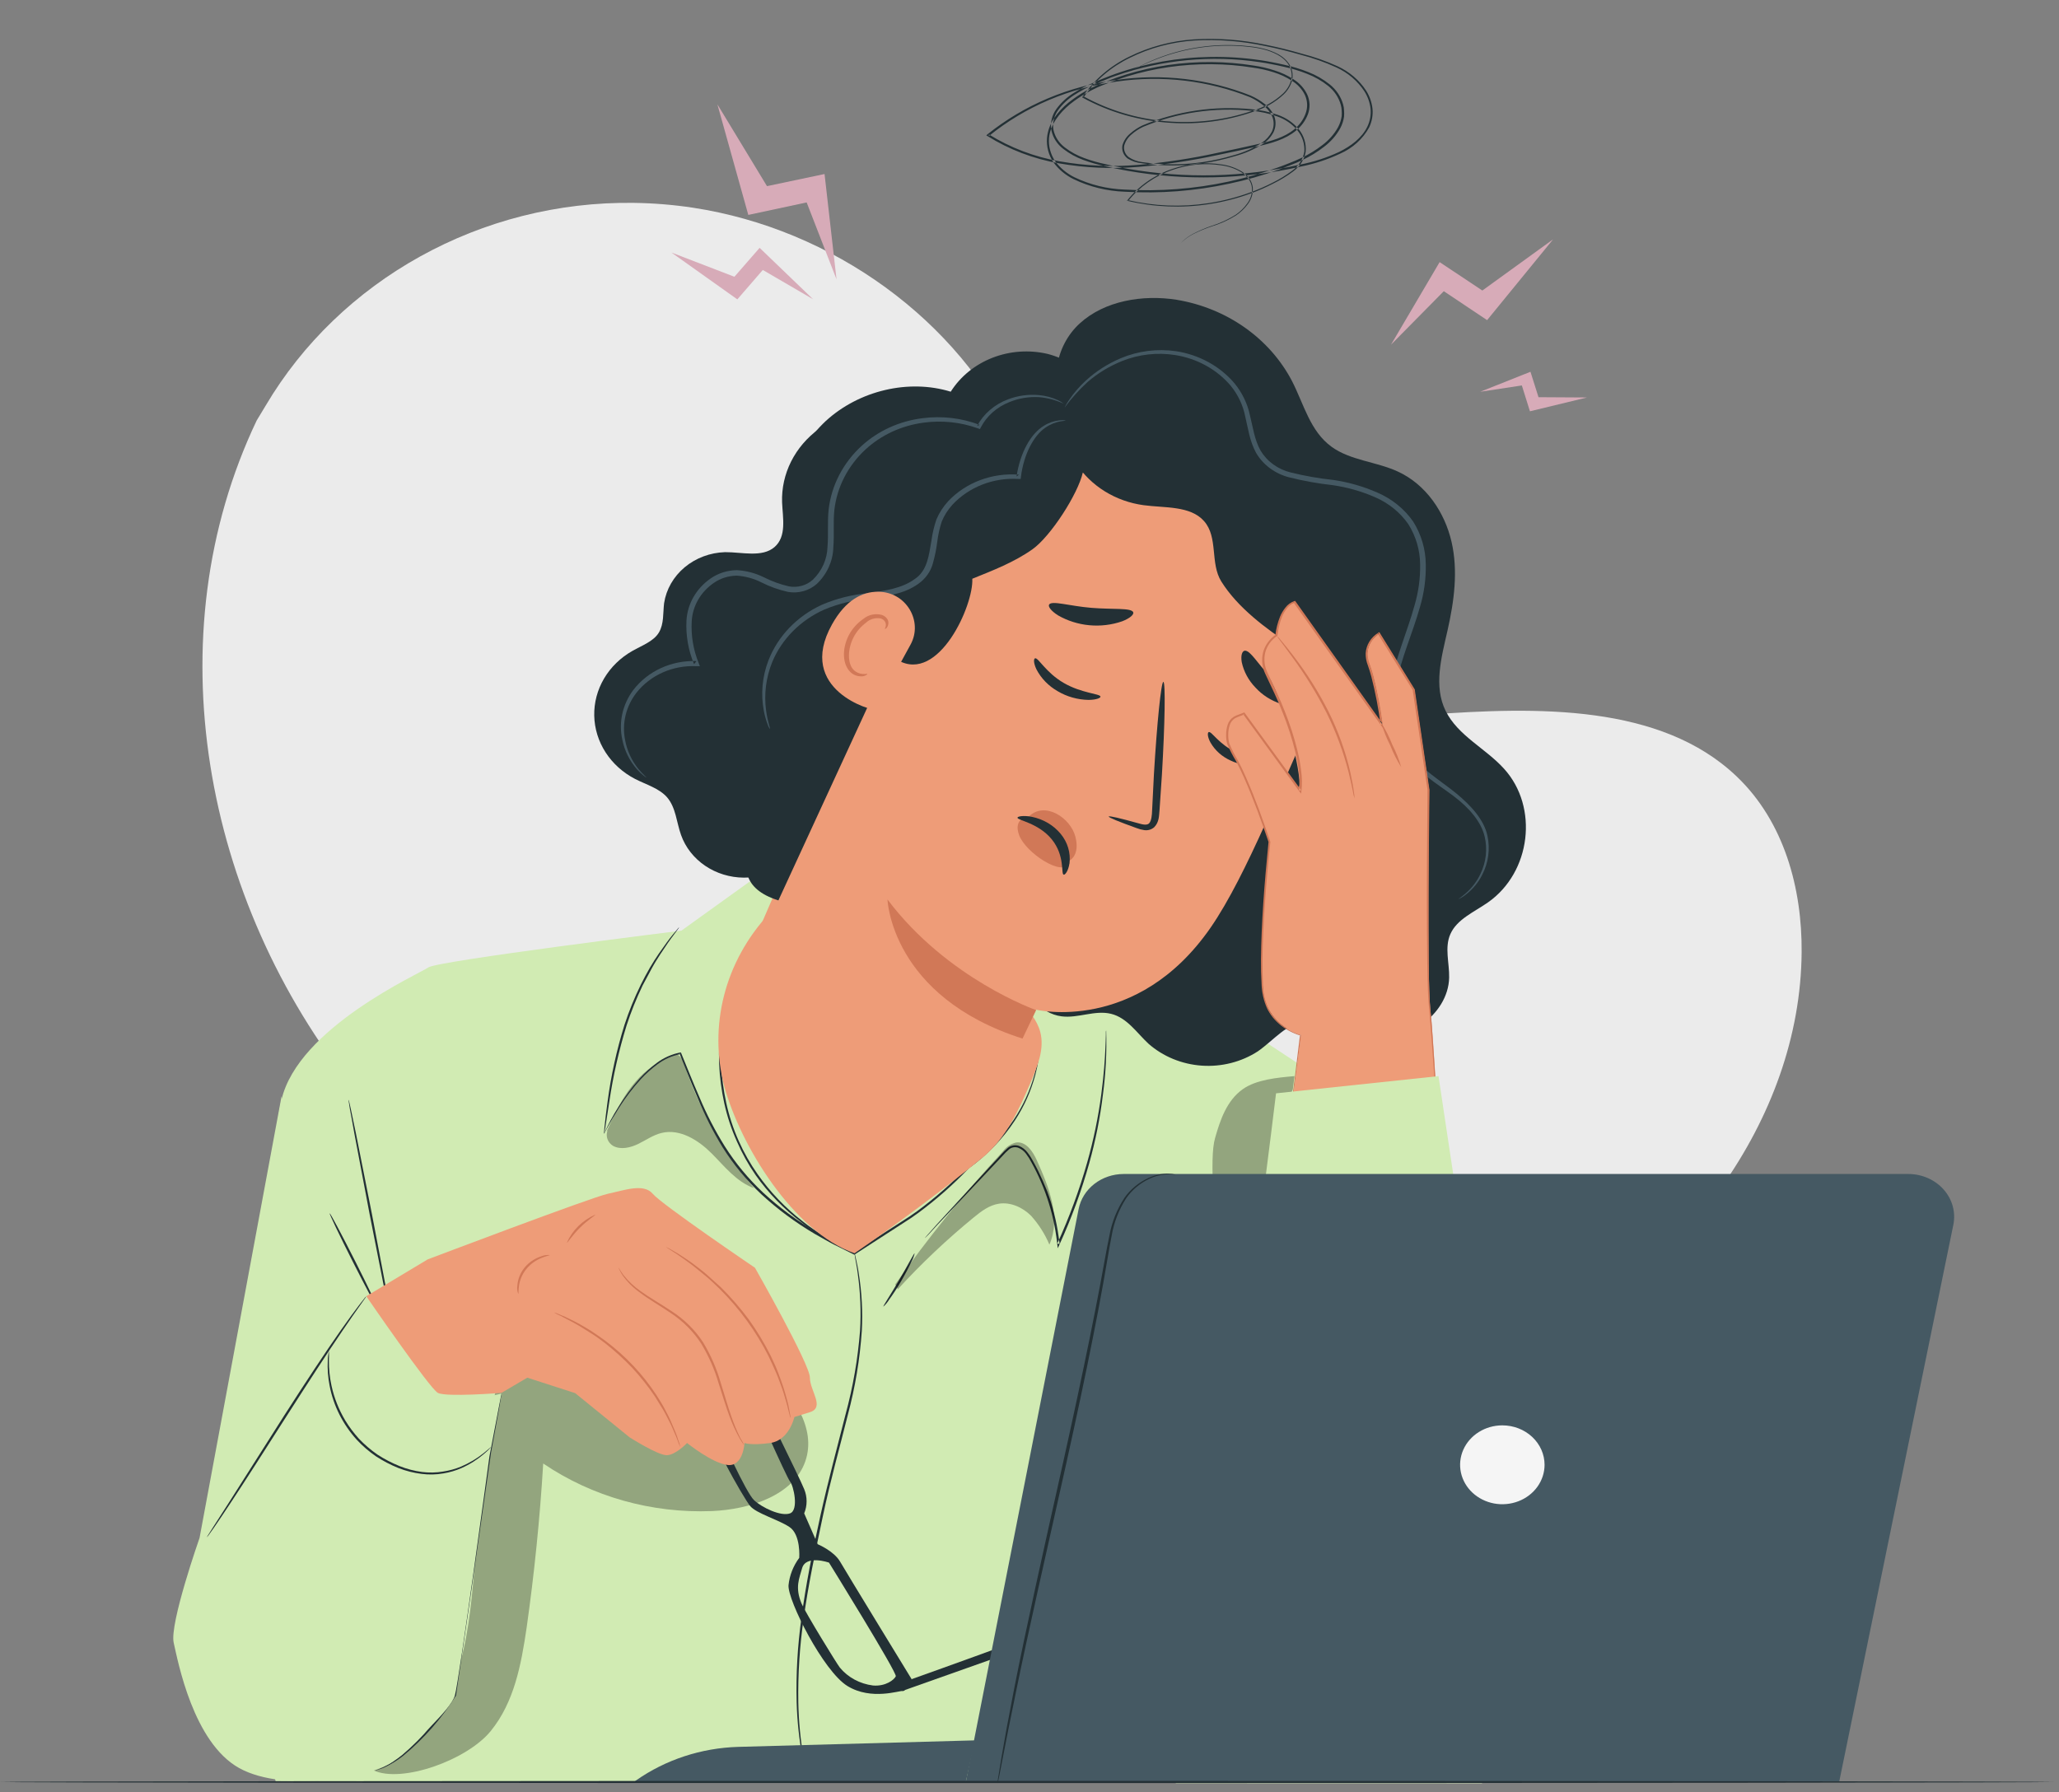<svg fill-rule="evenodd" height="148.0" preserveAspectRatio="xMinYMin meet" version="1.0" viewBox="0 0 170 148" width="170.0" xmlns="http://www.w3.org/2000/svg" xmlns:xlink="http://www.w3.org/1999/xlink"><rect x="0" y="0" width="170" height="148" fill="#808080" stroke="none"/><title>...</title><desc>...</desc><g clip="0 0 170 148" id="group" transform="scale(1,-1) translate(0,-148)"><g transform=""><g transform=" matrix(1,0,0,-1,0,148)"><g transform=""><g transform=""><path d="M 21.192 34.722 L 21.933 33.496 C 28.046 23.149 39.709 16.568 52.35 16.752 C 53.978 16.775 55.602 16.908 57.209 17.15 C 68.793 18.913 79.172 26.475 83.823 36.548 C 86.557 42.464 87.585 49.364 92.44 53.951 C 98.746 59.912 108.969 59.663 117.927 59.011 C 126.885 58.36 137.104 58.118 143.384 64.11 C 147.323 67.862 148.792 73.373 148.751 78.624 C 148.648 92.532 138.788 105.394 125.754 112.145 C 112.719 118.896 97.062 120.112 82.355 118.054 C 61.716 115.148 41.775 105.574 29.263 89.958 C 16.752 74.343 12.716 52.527 21.192 34.722 Z " style="stroke: none; stroke-opacity: 0.3; stroke-linecap: butt; stroke-width: 1; fill: rgb(92%,92%,92%); fill-rule: evenodd;"/></g></g><g transform=""><path d="M 65.796 70.637 L 62.829 72.123 L 56.26 76.844 C 56.26 76.844 36.144 79.338 35.372 79.878 C 34.601 80.419 24.615 84.856 23.243 90.811 C 21.87 96.765 19.111 135.599 19.111 135.599 L 22.761 147.072 L 96.023 147.179 L 113.205 146.95 C 113.205 146.95 119.804 132.551 119.804 128.592 C 119.804 124.632 117.875 94.863 117.875 94.863 L 97.27 81.295 L 65.796 70.637 Z " style="stroke: none; stroke-opacity: 0.3; stroke-linecap: butt; stroke-width: 1; fill: rgb(82%,92%,70%); fill-rule: evenodd;"/></g><g transform=""><path d="M 56.074 76.563 C 56.047 76.62 56.014 76.673 55.974 76.723 C 55.885 76.84 55.781 76.986 55.651 77.162 C 55.362 77.537 54.969 78.098 54.513 78.801 C 54.29 79.147 54.038 79.542 53.804 79.975 C 53.571 80.408 53.318 80.869 53.062 81.361 C 52.544 82.44 52.099 83.548 51.731 84.679 C 51.095 86.744 50.619 88.848 50.306 90.977 C 50.18 91.773 50.08 92.428 50.006 92.913 C 49.972 93.124 49.947 93.297 49.924 93.439 C 49.919 93.501 49.904 93.562 49.88 93.62 C 49.871 93.559 49.871 93.497 49.88 93.436 C 49.88 93.294 49.909 93.117 49.928 92.903 C 49.972 92.442 50.054 91.777 50.165 90.959 C 50.448 88.816 50.914 86.697 51.56 84.624 C 51.932 83.487 52.384 82.375 52.914 81.295 C 53.166 80.796 53.411 80.329 53.656 79.909 C 53.901 79.49 54.157 79.092 54.398 78.739 C 54.876 78.046 55.284 77.488 55.592 77.124 L 55.944 76.705 C 55.982 76.653 56.025 76.606 56.074 76.563 L 56.074 76.563 Z " style="stroke: none; stroke-opacity: 0.3; stroke-linecap: butt; stroke-width: 1; fill: rgb(14%,19%,21%); fill-rule: evenodd;"/></g><g transform=""><g transform=""><path d="M 56.53 87.981 C 56.408 87.613 56.252 87.201 55.87 87.059 C 55.573 86.945 55.692 87.125 55.395 87.243 C 52.613 88.313 51.27 90.707 50.091 93.422 L 50.158 93.356 C 50.074 93.584 50.073 93.831 50.156 94.058 C 50.238 94.286 50.399 94.481 50.614 94.614 C 51.241 94.96 52.046 94.77 52.691 94.458 C 53.337 94.146 53.926 93.713 54.631 93.547 C 56.152 93.18 57.669 94.153 58.745 95.227 C 59.82 96.301 60.785 97.576 62.254 98.106 C 59.702 95.084 57.762 91.653 56.53 87.981 L 56.53 87.981 Z " style="stroke: none; stroke-opacity: 0.3; stroke-linecap: butt; stroke-width: 1; fill: rgb(0%,0%,0%); fill-opacity: 0.3; fill-rule: evenodd;"/></g></g><g transform=""><path d="M 49.872 93.62 C 50.207 92.859 50.601 92.123 51.052 91.417 C 51.565 90.58 52.156 89.787 52.817 89.047 C 53.236 88.586 53.7 88.163 54.205 87.783 C 54.773 87.35 55.445 87.049 56.163 86.907 L 56.219 86.907 L 56.241 86.959 C 56.705 88.091 57.194 89.328 57.762 90.63 C 58.341 92.016 59.034 93.357 59.835 94.642 C 60.721 96.046 61.793 97.34 63.025 98.493 C 64.353 99.714 65.817 100.799 67.391 101.729 C 67.929 102.023 68.448 102.338 68.986 102.616 L 70.592 103.416 L 70.496 103.416 L 73.174 101.684 L 74.472 100.849 C 74.903 100.575 75.322 100.302 75.719 100.011 C 77.214 98.91 78.604 97.689 79.873 96.363 L 79.873 96.363 C 81.388 95.293 82.681 93.973 83.69 92.47 C 84.463 91.315 85.042 90.057 85.407 88.739 C 85.641 87.893 85.787 87.027 85.845 86.155 C 85.867 85.85 85.845 85.618 85.871 85.462 C 85.897 85.306 85.871 85.227 85.871 85.227 C 85.871 85.227 85.871 85.306 85.871 85.462 C 85.871 85.618 85.871 85.854 85.871 86.155 C 85.837 87.034 85.705 87.907 85.478 88.76 C 85.125 90.093 84.553 91.366 83.783 92.536 C 82.782 94.053 81.493 95.388 79.981 96.474 C 78.709 97.813 77.313 99.045 75.811 100.156 C 75.411 100.451 74.992 100.728 74.561 101.001 L 73.263 101.84 L 70.585 103.572 L 70.54 103.603 L 70.489 103.579 L 68.875 102.775 C 68.333 102.498 67.81 102.183 67.272 101.885 C 65.682 100.95 64.206 99.855 62.87 98.622 C 61.629 97.457 60.55 96.15 59.661 94.732 C 58.865 93.433 58.18 92.078 57.61 90.679 C 57.046 89.37 56.564 88.129 56.107 86.997 L 56.185 87.038 C 55.489 87.175 54.837 87.463 54.282 87.88 C 53.782 88.251 53.32 88.665 52.903 89.117 C 52.239 89.848 51.642 90.63 51.118 91.455 C 50.684 92.148 50.377 92.681 50.18 93.052 L 49.954 93.478 C 49.933 93.528 49.906 93.576 49.872 93.62 Z " style="stroke: none; stroke-opacity: 0.3; stroke-linecap: butt; stroke-width: 1; fill: rgb(14%,19%,21%); fill-rule: evenodd;"/></g><g transform=""><path d="M 91.331 85.092 C 91.388 86.856 91.298 88.622 91.064 90.374 C 90.832 92.287 90.454 94.182 89.933 96.044 C 89.292 98.336 88.472 100.579 87.477 102.758 L 87.336 103.069 L 87.292 102.723 C 87.266 102.522 87.247 102.304 87.21 102.082 C 87.036 100.839 86.726 99.616 86.287 98.431 C 86.075 97.856 85.834 97.302 85.574 96.769 C 85.445 96.502 85.307 96.242 85.166 95.986 C 85.038 95.734 84.887 95.492 84.714 95.265 C 84.551 95.044 84.325 94.871 84.061 94.766 C 83.936 94.724 83.801 94.714 83.671 94.737 C 83.54 94.76 83.419 94.816 83.319 94.898 C 83.116 95.071 82.928 95.259 82.755 95.459 L 82.217 96.031 L 80.255 98.109 L 77.403 101.126 L 76.642 101.957 L 76.434 102.165 L 76.36 102.231 C 76.377 102.203 76.397 102.176 76.42 102.151 L 76.613 101.933 L 77.354 101.095 L 80.159 98.04 L 82.102 95.934 C 82.28 95.743 82.473 95.553 82.636 95.355 C 82.816 95.148 83.012 94.953 83.223 94.773 C 83.343 94.675 83.49 94.609 83.647 94.581 C 83.804 94.553 83.966 94.564 84.117 94.614 C 84.407 94.73 84.657 94.921 84.836 95.165 C 85.018 95.399 85.177 95.649 85.311 95.909 C 85.452 96.166 85.593 96.429 85.723 96.696 C 85.986 97.233 86.231 97.794 86.465 98.372 C 86.908 99.571 87.222 100.808 87.399 102.065 C 87.436 102.287 87.455 102.508 87.481 102.713 L 87.295 102.688 C 88.286 100.518 89.109 98.284 89.758 96.003 C 90.285 94.149 90.675 92.264 90.927 90.36 C 91.142 88.739 91.231 87.419 91.268 86.508 C 91.294 86.051 91.294 85.698 91.305 85.469 C 91.305 85.358 91.305 85.268 91.305 85.195 C 91.305 85.123 91.331 85.092 91.331 85.092 Z " style="stroke: none; stroke-opacity: 0.3; stroke-linecap: butt; stroke-width: 1; fill: rgb(14%,19%,21%); fill-rule: evenodd;"/></g><g transform=""><path d="M 63.66 75.521 C 63.66 75.521 63.66 75.549 63.605 75.59 L 63.427 75.777 C 63.263 75.936 63.056 76.189 62.778 76.518 C 62.043 77.482 61.444 78.53 60.997 79.636 C 60.318 81.262 59.87 82.965 59.665 84.7 C 59.405 86.824 59.505 88.972 59.962 91.067 C 60.197 92.15 60.544 93.21 61.001 94.229 C 61.425 95.179 61.942 96.089 62.547 96.949 C 63.57 98.409 64.82 99.719 66.257 100.835 C 66.854 101.327 67.462 101.694 67.971 102.048 C 68.479 102.401 68.968 102.643 69.354 102.848 L 70.255 103.312 L 70.489 103.437 C 70.517 103.449 70.544 103.465 70.567 103.485 C 70.567 103.485 70.537 103.485 70.482 103.454 L 70.241 103.343 L 69.317 102.91 C 68.924 102.713 68.46 102.435 67.911 102.131 C 67.362 101.826 66.798 101.438 66.171 100.932 C 64.709 99.821 63.435 98.508 62.395 97.039 C 61.787 96.163 61.27 95.235 60.849 94.267 C 60.386 93.239 60.033 92.17 59.795 91.077 C 59.333 88.963 59.238 86.794 59.513 84.652 C 59.728 82.904 60.192 81.192 60.893 79.56 C 61.359 78.454 61.983 77.412 62.748 76.463 C 62.959 76.208 63.188 75.966 63.434 75.739 L 63.623 75.562 L 63.66 75.521 Z " style="stroke: none; stroke-opacity: 0.3; stroke-linecap: butt; stroke-width: 1; fill: rgb(14%,19%,21%); fill-rule: evenodd;"/></g><g transform=""><path d="M 32.108 108.806 C 32.108 108.806 32.138 108.833 32.182 108.903 L 32.379 109.225 L 32.323 109.225 C 32.06 108.061 31.34 104.493 30.52 100.27 C 30.031 97.672 29.586 95.32 29.256 93.585 C 29.107 92.747 28.985 92.061 28.885 91.555 C 28.851 91.33 28.822 91.15 28.799 91.001 C 28.784 90.937 28.778 90.872 28.781 90.807 C 28.806 90.868 28.825 90.932 28.836 90.998 C 28.87 91.14 28.911 91.323 28.959 91.545 C 29.066 92.044 29.207 92.73 29.382 93.564 C 29.727 95.296 30.19 97.641 30.706 100.239 C 31.522 104.458 32.19 108.04 32.375 109.214 L 32.405 109.391 L 32.319 109.232 L 32.145 108.885 C 32.13 108.86 32.118 108.833 32.108 108.806 L 32.108 108.806 Z " style="stroke: none; stroke-opacity: 0.3; stroke-linecap: butt; stroke-width: 1; fill: rgb(14%,19%,21%); fill-rule: evenodd;"/></g><g transform=""><path d="M 31.214 108.092 C 31.166 108.113 30.231 106.36 29.126 104.174 C 28.02 101.989 27.167 100.198 27.216 100.177 C 27.264 100.156 28.198 101.909 29.304 104.095 C 30.409 106.28 31.262 108.071 31.214 108.092 Z " style="stroke: none; stroke-opacity: 0.3; stroke-linecap: butt; stroke-width: 1; fill: rgb(14%,19%,21%); fill-rule: evenodd;"/></g><g transform=""><g transform=""><path d="M 30.832 146.178 C 33.158 147.269 38.551 145.343 40.51 142.943 C 42.468 140.542 43.036 137.418 43.477 134.425 C 44.118 129.915 44.575 125.387 44.85 120.843 C 48.885 123.582 53.794 124.967 58.778 124.771 C 61.924 124.636 65.51 123.468 66.486 120.673 C 67.462 117.878 65.373 115.058 63.222 112.955 C 61.172 110.952 58.938 109.121 56.545 107.482 C 54.976 106.409 53.255 105.404 51.319 105.193 C 49.23 104.981 47.12 105.778 45.532 107.063 C 43.944 108.348 42.835 110.08 42.023 111.889 C 39.541 117.414 39.675 123.597 39.167 129.555 C 38.659 135.513 37.984 141.71 32.319 145.596 Z " style="stroke: none; stroke-opacity: 0.3; stroke-linecap: butt; stroke-width: 0; fill: rgb(0%,0%,0%); fill-opacity: 0.3; fill-rule: evenodd;"/><path d="M 30.832 146.178 C 33.158 147.269 38.551 145.343 40.51 142.943 C 42.468 140.542 43.036 137.418 43.477 134.425 C 44.118 129.915 44.575 125.387 44.85 120.843 C 48.885 123.582 53.794 124.967 58.778 124.771 C 61.924 124.636 65.51 123.468 66.486 120.673 C 67.462 117.878 65.373 115.058 63.222 112.955 C 61.172 110.952 58.938 109.121 56.545 107.482 C 54.976 106.409 53.255 105.404 51.319 105.193 C 49.23 104.981 47.12 105.778 45.532 107.063 C 43.944 108.348 42.835 110.08 42.023 111.889 C 39.541 117.414 39.675 123.597 39.167 129.555 C 38.659 135.513 37.984 141.71 32.319 145.596 " style="stroke: none; stroke-opacity: 0.3; stroke-linecap: butt; stroke-width: 1; fill: none; fill-opacity: 0.3; fill-rule: evenodd;"/></g></g><g transform=""><path d="M 30.984 146.199 C 31.035 146.171 31.088 146.148 31.144 146.129 L 31.611 145.939 C 32.18 145.657 32.712 145.315 33.199 144.921 C 34.895 143.476 36.341 141.793 37.483 139.932 L 37.483 139.96 C 37.82 137.587 38.225 134.816 38.636 131.872 C 39.319 127.203 39.92 122.977 40.406 119.921 C 40.706 118.415 40.947 117.192 41.122 116.326 C 41.207 115.914 41.274 115.588 41.326 115.349 L 41.381 115.096 C 41.386 115.067 41.395 115.04 41.407 115.013 C 41.413 115.042 41.413 115.071 41.407 115.1 C 41.407 115.169 41.381 115.252 41.367 115.356 L 41.2 116.34 C 41.04 117.206 40.829 118.418 40.543 119.942 C 40.105 123.015 39.501 127.216 38.833 131.896 C 38.403 134.84 37.998 137.608 37.654 139.981 L 37.654 139.998 C 36.492 141.867 35.016 143.55 33.284 144.983 C 32.787 145.374 32.24 145.707 31.655 145.974 C 31.448 146.053 31.285 146.105 31.173 146.14 C 31.115 146.17 31.05 146.19 30.984 146.199 L 30.984 146.199 Z " style="stroke: none; stroke-opacity: 0.3; stroke-linecap: butt; stroke-width: 1; fill: rgb(14%,19%,21%); fill-rule: evenodd;"/></g><g transform=""><path d="M 66.69 146.95 C 66.673 146.916 66.66 146.88 66.653 146.843 C 66.631 146.76 66.605 146.653 66.571 146.517 C 66.504 146.23 66.382 145.825 66.286 145.264 C 65.989 143.71 65.818 142.137 65.774 140.56 C 65.715 138.223 65.849 135.886 66.174 133.569 C 66.516 130.951 67.083 128.1 67.743 125.121 C 68.404 122.142 69.171 119.333 69.817 116.773 C 70.43 114.514 70.828 112.21 71.008 109.886 C 71.103 108.319 71.041 106.746 70.822 105.189 C 70.759 104.635 70.659 104.213 70.614 103.922 L 70.562 103.592 C 70.558 103.554 70.558 103.516 70.562 103.478 C 70.577 103.514 70.587 103.551 70.592 103.589 C 70.611 103.672 70.637 103.78 70.666 103.915 C 70.718 104.202 70.833 104.607 70.907 105.179 C 71.156 106.739 71.239 108.318 71.156 109.893 C 70.995 112.23 70.609 114.549 70.002 116.821 C 69.364 119.388 68.574 122.187 67.944 125.169 C 67.313 128.152 66.712 130.989 66.36 133.6 C 66.024 135.906 65.874 138.233 65.911 140.56 C 65.942 142.13 66.092 143.696 66.36 145.246 C 66.445 145.797 66.556 146.216 66.608 146.507 C 66.634 146.642 66.656 146.753 66.671 146.836 C 66.686 146.919 66.69 146.95 66.69 146.95 Z " style="stroke: none; stroke-opacity: 0.3; stroke-linecap: butt; stroke-width: 1; fill: rgb(14%,19%,21%); fill-rule: evenodd;"/></g><g transform=""><path d="M 72.933 107.891 C 72.888 107.863 73.526 106.911 74.239 105.695 C 74.951 104.479 75.466 103.464 75.518 103.485 C 75.464 103.726 75.374 103.96 75.251 104.178 C 75.058 104.597 74.765 105.165 74.409 105.778 C 74.053 106.391 73.693 106.925 73.419 107.302 C 73.287 107.519 73.123 107.717 72.933 107.891 L 72.933 107.891 Z " style="stroke: none; stroke-opacity: 0.3; stroke-linecap: butt; stroke-width: 1; fill: rgb(14%,19%,21%); fill-rule: evenodd;"/></g><g transform=""><g transform=""><path d="M 74.128 106.454 C 76.061 104.34 78.155 102.36 80.393 100.527 C 81.005 100.025 81.669 99.515 82.474 99.391 C 83.453 99.238 84.451 99.709 85.13 100.388 C 85.769 101.101 86.281 101.906 86.643 102.771 C 87.615 100.541 86.606 98.026 85.604 95.805 C 85.278 95.082 84.714 94.222 83.883 94.34 C 83.448 94.454 83.07 94.706 82.815 95.054 C 79.6 98.539 76.627 102.213 73.913 106.052 Z " style="stroke: none; stroke-opacity: 0.3; stroke-linecap: butt; stroke-width: 0; fill: rgb(0%,0%,0%); fill-opacity: 0.3; fill-rule: evenodd;"/><path d="M 74.128 106.454 C 76.061 104.34 78.155 102.36 80.393 100.527 C 81.005 100.025 81.669 99.515 82.474 99.391 C 83.453 99.238 84.451 99.709 85.13 100.388 C 85.769 101.101 86.281 101.906 86.643 102.771 C 87.615 100.541 86.606 98.026 85.604 95.805 C 85.278 95.082 84.714 94.222 83.883 94.34 C 83.448 94.454 83.07 94.706 82.815 95.054 C 79.6 98.539 76.627 102.213 73.913 106.052 " style="stroke: none; stroke-opacity: 0.3; stroke-linecap: butt; stroke-width: 1; fill: none; fill-opacity: 0.3; fill-rule: evenodd;"/></g></g><g transform=""><g transform=""><path d="M 106.74 89.955 L 106.877 88.857 C 105.464 88.981 103.728 89.137 102.6 89.941 C 101.284 90.88 100.746 92.477 100.323 93.966 C 99.314 97.354 102.177 114.795 102.029 118.311 C 103.279 117.815 104.162 110.344 104.385 109.076 C 104.933 106.024 103.824 104.119 104.162 103.267 C 104.499 102.415 104.488 101.49 104.514 100.586 C 104.637 96.536 105.067 93.689 106.74 89.955 Z " style="stroke: none; stroke-opacity: 0.3; stroke-linecap: butt; stroke-width: 0; fill: rgb(0%,0%,0%); fill-opacity: 0.3; fill-rule: evenodd;"/><path d="M 106.74 89.955 L 106.877 88.857 C 105.464 88.981 103.728 89.137 102.6 89.941 C 101.284 90.88 100.746 92.477 100.323 93.966 C 99.314 97.354 102.177 114.795 102.029 118.311 C 103.279 117.815 104.162 110.344 104.385 109.076 C 104.933 106.024 103.824 104.119 104.162 103.267 C 104.499 102.415 104.488 101.49 104.514 100.586 C 104.637 96.536 105.067 93.689 106.74 89.955 " style="stroke: none; stroke-opacity: 0.3; stroke-linecap: butt; stroke-width: 1; fill: none; fill-opacity: 0.3; fill-rule: evenodd;"/></g></g><g transform=""><path d="M 88.3 33.978 C 86.505 31.899 87.095 28.578 89.15 26.704 C 91.205 24.83 94.343 24.31 97.151 24.753 C 99.197 25.093 101.128 25.881 102.786 27.052 C 104.443 28.223 105.78 29.744 106.687 31.491 C 107.652 33.379 108.171 35.609 109.94 36.891 C 111.491 38.02 113.627 38.117 115.393 38.928 C 117.76 40.008 119.288 42.326 119.844 44.733 C 120.401 47.141 120.059 49.649 119.514 52.059 C 119.013 54.27 118.346 56.66 119.362 58.707 C 120.378 60.754 122.667 61.797 124.184 63.48 C 127.055 66.643 126.41 72.026 122.852 74.513 C 121.721 75.306 120.289 75.898 119.748 77.132 C 119.254 78.247 119.674 79.511 119.648 80.717 C 119.585 83.834 115.916 86.38 112.708 85.566 C 111.09 85.15 109.599 84.035 107.934 84.246 C 106.268 84.458 105.178 85.885 103.853 86.81 C 102.498 87.689 100.86 88.106 99.215 87.991 C 97.569 87.875 96.017 87.234 94.817 86.176 C 93.846 85.272 93.063 84.042 91.735 83.713 C 90.407 83.384 89.016 84.094 87.655 83.921 C 85.878 83.696 84.71 82.047 84.183 80.457 C 83.656 78.867 83.519 77.118 82.632 75.663 C 81.464 73.737 79.238 72.666 77.384 71.316 C 75.324 69.829 73.63 67.947 72.416 65.796 C 71.203 63.645 70.499 61.275 70.351 58.848 C 70.203 56.421 70.616 53.992 71.56 51.727 C 72.505 49.462 73.959 47.412 75.826 45.717 Z " style="stroke: none; stroke-opacity: 0.3; stroke-linecap: butt; stroke-width: 0; fill: rgb(14%,19%,21%); fill-rule: evenodd;"/><path d="M 88.3 33.978 C 86.505 31.899 87.095 28.578 89.15 26.704 C 91.205 24.83 94.343 24.31 97.151 24.753 C 99.197 25.093 101.128 25.881 102.786 27.052 C 104.443 28.223 105.78 29.744 106.687 31.491 C 107.652 33.379 108.171 35.609 109.94 36.891 C 111.491 38.02 113.627 38.117 115.393 38.928 C 117.76 40.008 119.288 42.326 119.844 44.733 C 120.401 47.141 120.059 49.649 119.514 52.059 C 119.013 54.27 118.346 56.66 119.362 58.707 C 120.378 60.754 122.667 61.797 124.184 63.48 C 127.055 66.643 126.41 72.026 122.852 74.513 C 121.721 75.306 120.289 75.898 119.748 77.132 C 119.254 78.247 119.674 79.511 119.648 80.717 C 119.585 83.834 115.916 86.38 112.708 85.566 C 111.09 85.15 109.599 84.035 107.934 84.246 C 106.268 84.458 105.178 85.885 103.853 86.81 C 102.498 87.689 100.86 88.106 99.215 87.991 C 97.569 87.875 96.017 87.234 94.817 86.176 C 93.846 85.272 93.063 84.042 91.735 83.713 C 90.407 83.384 89.016 84.094 87.655 83.921 C 85.878 83.696 84.71 82.047 84.183 80.457 C 83.656 78.867 83.519 77.118 82.632 75.663 C 81.464 73.737 79.238 72.666 77.384 71.316 C 75.324 69.829 73.63 67.947 72.416 65.796 C 71.203 63.645 70.499 61.275 70.351 58.848 C 70.203 56.421 70.616 53.992 71.56 51.727 C 72.505 49.462 73.959 47.412 75.826 45.717 " style="stroke: none; stroke-opacity: 0.3; stroke-linecap: butt; stroke-width: 1; fill: none; fill-opacity: 0.3; fill-rule: evenodd;"/></g><g transform=""><path d="M 63.422 75.531 C 61.661 77.452 60.413 79.737 59.782 82.196 C 59.152 84.656 59.156 87.22 59.795 89.678 C 61.119 94.565 65.496 101.712 70.552 103.485 C 73.831 101.24 78.044 98.106 81.101 95.605 C 83.078 93.987 84.128 91.621 85.107 89.342 C 85.671 88.025 86.246 86.605 85.893 85.227 C 85.63 84.212 84.896 83.367 84.12 82.615 C 81.602 80.213 78.508 78.405 75.093 77.341 C 71.678 76.278 68.041 75.988 64.483 76.498 Z " style="stroke: none; stroke-opacity: 0.3; stroke-linecap: butt; stroke-width: 0; fill: rgb(93%,61%,47%); fill-rule: evenodd;"/><path d="M 63.422 75.531 C 61.661 77.452 60.413 79.737 59.782 82.196 C 59.152 84.656 59.156 87.22 59.795 89.678 C 61.119 94.565 65.496 101.712 70.552 103.485 C 73.831 101.24 78.044 98.106 81.101 95.605 C 83.078 93.987 84.128 91.621 85.107 89.342 C 85.671 88.025 86.246 86.605 85.893 85.227 C 85.63 84.212 84.896 83.367 84.12 82.615 C 81.602 80.213 78.508 78.405 75.093 77.341 C 71.678 76.278 68.041 75.988 64.483 76.498 " style="stroke: none; stroke-opacity: 0.3; stroke-linecap: butt; stroke-width: 1; fill: none; fill-opacity: 0.3; fill-rule: evenodd;"/></g><g transform=""><path d="M 78.434 40.341 C 79.346 38.613 80.867 37.23 82.741 36.424 C 84.615 35.618 86.728 35.438 88.727 35.914 L 101.38 38.928 C 107.704 40.829 112.656 49.971 108.928 57.979 C 105.983 64.301 102.968 72.244 99.944 76.608 C 93.861 85.379 85.545 83.373 85.545 83.373 L 81.057 92.726 L 62.706 76.657 L 78.434 40.341 Z " style="stroke: none; stroke-opacity: 0.3; stroke-linecap: butt; stroke-width: 1; fill: rgb(93%,61%,47%); fill-rule: evenodd;"/></g><g transform=""><path d="M 99.8 60.449 C 100.037 60.366 100.661 61.488 102.026 62.088 C 103.391 62.687 104.741 62.517 104.808 62.742 C 104.845 62.846 104.537 63.054 103.943 63.151 C 103.148 63.265 102.335 63.144 101.618 62.805 C 100.902 62.486 100.314 61.962 99.941 61.308 C 99.681 60.83 99.685 60.484 99.8 60.449 Z " style="stroke: none; stroke-opacity: 0.3; stroke-linecap: butt; stroke-width: 1; fill: rgb(14%,19%,21%); fill-rule: evenodd;"/></g><g transform=""><path d="M 85.47 54.356 C 85.737 54.308 86.353 55.537 87.829 56.393 C 89.306 57.248 90.797 57.273 90.86 57.512 C 90.893 57.623 90.541 57.785 89.877 57.792 C 88.973 57.776 88.092 57.528 87.329 57.075 C 86.571 56.643 85.962 56.017 85.574 55.271 C 85.314 54.727 85.34 54.373 85.47 54.356 Z " style="stroke: none; stroke-opacity: 0.3; stroke-linecap: butt; stroke-width: 1; fill: rgb(14%,19%,21%); fill-rule: evenodd;"/></g><g transform=""><path d="M 91.542 67.422 C 91.572 67.346 92.503 67.564 93.987 67.98 C 94.358 68.091 94.728 68.167 94.895 67.963 C 95.062 67.758 95.114 67.339 95.125 66.879 C 95.174 65.936 95.226 64.949 95.274 63.91 C 95.526 59.701 95.871 56.289 96.053 56.307 C 96.234 56.324 96.183 59.739 95.934 63.952 C 95.865 64.988 95.798 65.977 95.734 66.917 C 95.689 67.35 95.715 67.876 95.3 68.302 C 95.192 68.398 95.062 68.47 94.92 68.512 C 94.778 68.554 94.627 68.565 94.48 68.545 C 94.259 68.514 94.044 68.457 93.838 68.375 C 92.392 67.855 91.513 67.499 91.542 67.422 Z " style="stroke: none; stroke-opacity: 0.3; stroke-linecap: butt; stroke-width: 1; fill: rgb(14%,19%,21%); fill-rule: evenodd;"/></g><g transform=""><path d="M 85.545 83.405 C 85.545 83.405 78.219 80.841 73.274 74.27 C 73.274 74.27 73.553 82.293 84.425 85.757 L 85.545 83.405 Z " style="stroke: none; stroke-opacity: 0.3; stroke-linecap: butt; stroke-width: 1; fill: rgb(82%,47%,34%); fill-rule: evenodd;"/></g><g transform=""><path d="M 86.621 49.916 C 86.851 49.569 88.301 50.04 90.096 50.189 C 91.892 50.338 93.409 50.172 93.565 50.556 C 93.631 50.74 93.305 51.048 92.652 51.301 C 91.788 51.6 90.862 51.712 89.945 51.627 C 89.028 51.542 88.144 51.264 87.359 50.813 C 86.773 50.442 86.517 50.082 86.621 49.916 Z " style="stroke: none; stroke-opacity: 0.3; stroke-linecap: butt; stroke-width: 1; fill: rgb(14%,19%,21%); fill-rule: evenodd;"/></g><g transform=""><path d="M 102.79 53.726 C 103.257 53.726 103.836 54.803 104.837 55.832 C 105.839 56.861 106.874 57.564 106.807 58 C 106.762 58.198 106.373 58.284 105.757 58.114 C 104.943 57.852 104.22 57.39 103.661 56.777 C 103.085 56.185 102.691 55.457 102.523 54.671 C 102.426 54.083 102.571 53.74 102.79 53.726 Z " style="stroke: none; stroke-opacity: 0.3; stroke-linecap: butt; stroke-width: 1; fill: rgb(14%,19%,21%); fill-rule: evenodd;"/></g><g transform=""><path d="M 88.326 71.042 C 88.326 71.042 89.187 70.623 88.786 69.078 C 88.386 67.533 86.286 66.137 84.955 67.408 C 84.955 67.408 83.612 67.502 84.139 68.95 C 84.665 70.398 87.729 72.442 88.3 71.278 Z " style="stroke: none; stroke-opacity: 0.3; stroke-linecap: butt; stroke-width: 0; fill: rgb(82%,47%,34%); fill-rule: evenodd;"/><path d="M 88.326 71.042 C 88.326 71.042 89.187 70.623 88.786 69.078 C 88.386 67.533 86.286 66.137 84.955 67.408 C 84.955 67.408 83.612 67.502 84.139 68.95 C 84.665 70.398 87.729 72.442 88.3 71.278 " style="stroke: none; stroke-opacity: 0.3; stroke-linecap: butt; stroke-width: 1; fill: none; fill-opacity: 0.3; fill-rule: evenodd;"/></g><g transform=""><path d="M 87.826 72.223 C 87.581 72.182 87.952 70.675 86.839 69.307 C 85.726 67.938 83.968 67.731 84.009 67.516 C 84.009 67.415 84.465 67.308 85.196 67.447 C 86.143 67.639 86.987 68.139 87.577 68.856 C 88.147 69.546 88.407 70.416 88.301 71.281 C 88.208 71.922 87.933 72.254 87.826 72.223 Z " style="stroke: none; stroke-opacity: 0.3; stroke-linecap: butt; stroke-width: 1; fill: rgb(14%,19%,21%); fill-rule: evenodd;"/></g><g transform=""><path d="M 67.613 35.419 C 66.633 36.133 65.847 37.054 65.318 38.105 C 64.79 39.156 64.534 40.309 64.572 41.47 C 64.627 42.766 64.965 44.293 63.945 45.173 C 62.925 46.053 61.267 45.585 59.865 45.592 C 58.629 45.63 57.448 46.073 56.527 46.843 C 55.607 47.614 55.006 48.662 54.831 49.804 C 54.731 50.622 54.831 51.505 54.401 52.229 C 53.971 52.953 53.002 53.3 52.216 53.746 C 51.235 54.301 50.427 55.087 49.874 56.025 C 49.321 56.963 49.041 58.02 49.063 59.091 C 49.085 60.162 49.408 61.209 50 62.126 C 50.592 63.043 51.432 63.799 52.435 64.318 C 53.344 64.786 54.404 65.08 55.068 65.825 C 55.81 66.681 55.855 67.903 56.229 68.943 C 56.59 69.962 57.283 70.851 58.213 71.483 C 59.142 72.116 60.261 72.46 61.411 72.468 C 62.561 72.475 63.684 72.146 64.623 71.526 C 65.562 70.906 66.269 70.027 66.645 69.012 Z " style="stroke: none; stroke-opacity: 0.3; stroke-linecap: butt; stroke-width: 0; fill: rgb(14%,19%,21%); fill-rule: evenodd;"/><path d="M 67.613 35.419 C 66.633 36.133 65.847 37.054 65.318 38.105 C 64.79 39.156 64.534 40.309 64.572 41.47 C 64.627 42.766 64.965 44.293 63.945 45.173 C 62.925 46.053 61.267 45.585 59.865 45.592 C 58.629 45.63 57.448 46.073 56.527 46.843 C 55.607 47.614 55.006 48.662 54.831 49.804 C 54.731 50.622 54.831 51.505 54.401 52.229 C 53.971 52.953 53.002 53.3 52.216 53.746 C 51.235 54.301 50.427 55.087 49.874 56.025 C 49.321 56.963 49.041 58.02 49.063 59.091 C 49.085 60.162 49.408 61.209 50 62.126 C 50.592 63.043 51.432 63.799 52.435 64.318 C 53.344 64.786 54.404 65.08 55.068 65.825 C 55.81 66.681 55.855 67.903 56.229 68.943 C 56.59 69.962 57.283 70.851 58.213 71.483 C 59.142 72.116 60.261 72.46 61.411 72.468 C 62.561 72.475 63.684 72.146 64.623 71.526 C 65.562 70.906 66.269 70.027 66.645 69.012 " style="stroke: none; stroke-opacity: 0.3; stroke-linecap: butt; stroke-width: 1; fill: none; fill-opacity: 0.3; fill-rule: evenodd;"/></g><g transform=""><path d="M 88.142 32.104 C 87.768 33.12 87.639 34.201 87.764 35.269 C 87.888 36.337 88.263 37.367 88.862 38.284 C 89.461 39.201 90.269 39.984 91.228 40.577 C 92.188 41.17 93.276 41.557 94.414 41.713 C 96.172 41.952 98.272 41.744 99.407 43.023 C 100.601 44.367 99.893 46.507 100.839 48.017 C 102.185 50.169 104.489 51.887 106.67 53.328 C 108.357 54.44 106.429 57.533 107.163 59.334 C 107.898 61.135 110.921 65.247 112.983 65.32 C 113.436 63.709 116.002 56.632 116.047 54.97 C 116.091 53.307 115.676 51.575 114.585 50.266 C 113.981 49.548 113.187 48.977 112.664 48.208 C 111.533 46.542 111.922 44.398 111.551 42.447 C 111.302 41.19 110.735 40.007 109.896 38.997 C 109.057 37.987 107.971 37.18 106.729 36.642 C 104.67 35.762 102.256 35.665 100.353 34.519 C 98.947 33.67 97.942 32.316 96.484 31.547 C 93.646 30.05 90.093 31.2 87.159 32.516 Z " style="stroke: none; stroke-opacity: 0.3; stroke-linecap: butt; stroke-width: 0; fill: rgb(14%,19%,21%); fill-rule: evenodd;"/><path d="M 88.142 32.104 C 87.768 33.12 87.639 34.201 87.764 35.269 C 87.888 36.337 88.263 37.367 88.862 38.284 C 89.461 39.201 90.269 39.984 91.228 40.577 C 92.188 41.17 93.276 41.557 94.414 41.713 C 96.172 41.952 98.272 41.744 99.407 43.023 C 100.601 44.367 99.893 46.507 100.839 48.017 C 102.185 50.169 104.489 51.887 106.67 53.328 C 108.357 54.44 106.429 57.533 107.163 59.334 C 107.898 61.135 110.921 65.247 112.983 65.32 C 113.436 63.709 116.002 56.632 116.047 54.97 C 116.091 53.307 115.676 51.575 114.585 50.266 C 113.981 49.548 113.187 48.977 112.664 48.208 C 111.533 46.542 111.922 44.398 111.551 42.447 C 111.302 41.19 110.735 40.007 109.896 38.997 C 109.057 37.987 107.971 37.18 106.729 36.642 C 104.67 35.762 102.256 35.665 100.353 34.519 C 98.947 33.67 97.942 32.316 96.484 31.547 C 93.646 30.05 90.093 31.2 87.159 32.516 " style="stroke: none; stroke-opacity: 0.3; stroke-linecap: butt; stroke-width: 1; fill: none; fill-opacity: 0.3; fill-rule: evenodd;"/></g><g transform=""><path d="M 74.465 52.229 C 74.171 52.046 72.239 53.421 74.145 54.519 C 77.51 56.438 80.399 49.947 80.277 47.788 C 81.991 47.096 83.723 46.427 85.233 45.364 C 86.742 44.3 88.998 40.798 89.402 39.018 C 90.689 39.506 96.91 39.551 96.368 39.201 C 95.14 38.408 92.659 36.707 92.329 35.391 C 91.613 32.499 89.413 29.98 86.505 29.225 C 84.989 28.867 83.389 28.978 81.945 29.54 C 80.502 30.102 79.292 31.085 78.496 32.343 C 75.036 31.276 70.933 32.236 68.174 34.768 C 66.796 36.064 65.776 37.654 65.203 39.401 C 64.63 41.147 64.52 42.997 64.883 44.792 C 65.084 45.714 65.418 46.677 65.102 47.591 C 64.709 48.72 63.492 49.323 62.524 50.064 C 59.887 52.063 58.752 55.607 59.075 58.783 C 59.397 61.959 59.983 63.238 61.671 64.391 C 64.976 66.643 58.106 72.4 64.268 74.347 Z " style="stroke: none; stroke-opacity: 0.3; stroke-linecap: butt; stroke-width: 0; fill: rgb(14%,19%,21%); fill-rule: evenodd;"/><path d="M 74.465 52.229 C 74.171 52.046 72.239 53.421 74.145 54.519 C 77.51 56.438 80.399 49.947 80.277 47.788 C 81.991 47.096 83.723 46.427 85.233 45.364 C 86.742 44.3 88.998 40.798 89.402 39.018 C 90.689 39.506 96.91 39.551 96.368 39.201 C 95.14 38.408 92.659 36.707 92.329 35.391 C 91.613 32.499 89.413 29.98 86.505 29.225 C 84.989 28.867 83.389 28.978 81.945 29.54 C 80.502 30.102 79.292 31.085 78.496 32.343 C 75.036 31.276 70.933 32.236 68.174 34.768 C 66.796 36.064 65.776 37.654 65.203 39.401 C 64.63 41.147 64.52 42.997 64.883 44.792 C 65.084 45.714 65.418 46.677 65.102 47.591 C 64.709 48.72 63.492 49.323 62.524 50.064 C 59.887 52.063 58.752 55.607 59.075 58.783 C 59.397 61.959 59.983 63.238 61.671 64.391 C 64.976 66.643 58.106 72.4 64.268 74.347 " style="stroke: none; stroke-opacity: 0.3; stroke-linecap: butt; stroke-width: 1; fill: none; fill-opacity: 0.3; fill-rule: evenodd;"/></g><g transform=""><path d="M 120.412 74.243 C 120.412 74.222 120.631 74.101 120.991 73.785 C 121.522 73.329 121.945 72.775 122.233 72.157 C 122.701 71.189 122.822 70.105 122.578 69.067 C 122.289 67.859 121.314 66.709 120.008 65.728 C 118.702 64.748 117.074 63.802 115.894 62.199 C 114.715 60.595 114.503 58.388 114.882 56.31 C 115.26 54.231 116.195 52.153 116.796 49.967 C 117.119 48.867 117.273 47.728 117.252 46.587 C 117.241 45.426 116.906 44.288 116.28 43.285 C 115.605 42.312 114.648 41.537 113.52 41.051 C 112.414 40.568 111.24 40.234 110.034 40.061 C 108.832 39.928 107.642 39.715 106.473 39.423 C 105.886 39.278 105.338 39.021 104.861 38.67 C 104.385 38.32 103.99 37.881 103.702 37.383 C 103.164 36.392 103.045 35.343 102.811 34.39 C 102.63 33.466 102.218 32.596 101.61 31.848 C 100.473 30.509 98.847 29.608 97.043 29.319 C 95.557 29.083 94.029 29.254 92.644 29.811 C 91.596 30.232 90.632 30.818 89.796 31.543 C 89.097 32.183 88.466 32.885 87.911 33.638 C 87.911 33.638 87.93 33.576 87.993 33.472 C 88.079 33.314 88.175 33.16 88.278 33.011 C 88.672 32.431 89.136 31.895 89.662 31.415 C 90.498 30.651 91.471 30.029 92.537 29.579 C 93.966 28.976 95.553 28.775 97.103 29 C 98.997 29.291 100.708 30.226 101.906 31.626 C 102.558 32.415 103.002 33.336 103.205 34.314 C 103.449 35.287 103.576 36.313 104.076 37.203 C 104.341 37.649 104.701 38.04 105.133 38.352 C 105.566 38.665 106.062 38.891 106.591 39.018 C 107.74 39.301 108.909 39.506 110.089 39.631 C 111.344 39.815 112.564 40.165 113.713 40.67 C 114.926 41.192 115.955 42.024 116.681 43.071 C 117.35 44.142 117.708 45.357 117.719 46.597 C 117.741 47.781 117.582 48.961 117.244 50.102 C 116.618 52.33 115.675 54.363 115.308 56.403 C 114.941 58.444 115.115 60.498 116.213 62.005 C 117.311 63.511 118.936 64.45 120.216 65.496 C 121.495 66.542 122.549 67.734 122.812 69.026 C 123.045 70.115 122.89 71.245 122.371 72.244 C 122.057 72.872 121.597 73.427 121.024 73.868 C 120.841 74.02 120.634 74.146 120.412 74.243 L 120.412 74.243 Z " style="stroke: none; stroke-opacity: 0.3; stroke-linecap: butt; stroke-width: 1; fill: rgb(27%,35%,39%); fill-rule: evenodd;"/></g><g transform=""><path d="M 109.021 53.327 C 109.062 53.345 108.839 53.823 108.613 54.73 C 108.303 56.012 108.259 57.337 108.483 58.634 C 108.633 59.524 108.915 60.391 109.321 61.208 C 109.813 62.139 110.423 63.011 111.139 63.806 C 111.529 64.264 111.861 64.763 112.129 65.292 C 112.413 65.865 112.534 66.498 112.478 67.128 C 112.37 68.416 111.692 69.552 111.187 70.727 C 110.683 71.901 110.36 73.113 110.846 74.191 C 111.332 75.268 112.215 76.075 113.049 76.851 C 113.906 77.568 114.641 78.402 115.23 79.324 C 115.726 80.177 115.858 81.173 115.601 82.113 C 115.431 82.779 115.104 83.401 114.645 83.935 C 114.186 84.468 113.605 84.9 112.945 85.199 C 112.587 85.35 112.205 85.45 111.814 85.493 C 111.679 85.512 111.541 85.512 111.406 85.493 C 111.907 85.39 112.395 85.239 112.864 85.043 C 113.469 84.731 113.997 84.301 114.411 83.783 C 114.824 83.265 115.115 82.671 115.264 82.04 C 115.48 81.18 115.347 80.275 114.893 79.501 C 114.311 78.622 113.59 77.831 112.756 77.152 C 111.918 76.38 110.942 75.549 110.423 74.35 C 110.166 73.741 110.08 73.08 110.174 72.431 C 110.281 71.785 110.478 71.155 110.761 70.557 C 111.284 69.362 111.929 68.25 112.025 67.093 C 112.122 65.936 111.502 64.921 110.801 64.052 C 110.075 63.228 109.462 62.322 108.976 61.357 C 107.981 59.255 107.796 56.896 108.453 54.682 C 108.555 54.326 108.688 53.978 108.85 53.643 C 108.89 53.53 108.947 53.424 109.021 53.327 L 109.021 53.327 Z " style="stroke: none; stroke-opacity: 0.3; stroke-linecap: butt; stroke-width: 1; fill: rgb(27%,35%,39%); fill-rule: evenodd;"/></g><g transform=""><path d="M 53.366 64.201 C 53.366 64.201 53.284 64.159 53.155 64.055 C 52.958 63.902 52.776 63.731 52.613 63.546 C 51.986 62.835 51.563 61.988 51.382 61.083 C 51.225 60.376 51.224 59.647 51.381 58.94 C 51.537 58.232 51.846 57.563 52.29 56.971 C 52.88 56.201 53.666 55.579 54.577 55.163 C 55.488 54.746 56.496 54.548 57.509 54.585 L 57.305 54.841 C 56.828 53.694 56.614 52.465 56.678 51.235 C 56.717 50.557 56.914 49.895 57.257 49.297 C 57.6 48.698 58.08 48.177 58.663 47.771 C 59.29 47.332 60.049 47.09 60.833 47.078 C 61.618 47.123 62.383 47.325 63.077 47.671 C 63.729 48.001 64.423 48.253 65.143 48.419 C 65.493 48.482 65.854 48.465 66.195 48.37 C 66.537 48.276 66.849 48.106 67.105 47.875 C 67.864 47.142 68.298 46.168 68.322 45.149 C 68.407 44.131 68.303 43.095 68.418 42.059 C 68.65 40.066 69.615 38.211 71.148 36.808 C 72.516 35.563 74.278 34.764 76.171 34.532 C 77.767 34.323 79.394 34.513 80.885 35.083 L 80.678 35.163 C 81.212 34.165 82.12 33.386 83.23 32.973 C 84.043 32.662 84.926 32.543 85.8 32.627 C 86.344 32.678 86.873 32.821 87.362 33.05 C 87.532 33.127 87.69 33.225 87.833 33.34 C 87.194 33.038 86.499 32.852 85.785 32.793 C 84.943 32.745 84.101 32.886 83.33 33.205 C 82.298 33.613 81.46 34.358 80.975 35.301 L 80.908 35.429 L 80.763 35.377 C 79.321 34.854 77.757 34.69 76.227 34.903 C 74.426 35.146 72.756 35.92 71.46 37.113 C 70.012 38.453 69.104 40.218 68.889 42.111 C 68.782 43.092 68.889 44.124 68.804 45.197 C 68.773 46.33 68.284 47.409 67.436 48.218 C 67.124 48.494 66.746 48.697 66.335 48.812 C 65.923 48.926 65.488 48.948 65.065 48.876 C 64.299 48.704 63.559 48.44 62.866 48.09 C 62.236 47.77 61.541 47.579 60.825 47.532 C 60.142 47.542 59.478 47.753 58.93 48.135 C 58.396 48.503 57.955 48.977 57.641 49.524 C 57.327 50.07 57.146 50.675 57.112 51.294 C 57.045 52.466 57.238 53.639 57.68 54.737 L 57.784 55.007 L 57.476 55.007 C 56.526 54.965 55.58 55.143 54.721 55.524 C 53.863 55.906 53.118 56.479 52.554 57.193 C 52.123 57.749 51.817 58.38 51.654 59.05 C 51.492 59.719 51.476 60.412 51.608 61.087 C 51.764 61.967 52.146 62.798 52.721 63.511 C 53.11 63.965 53.385 64.18 53.366 64.201 Z " style="stroke: none; stroke-opacity: 0.3; stroke-linecap: butt; stroke-width: 1; fill: rgb(27%,35%,39%); fill-rule: evenodd;"/></g><g transform=""><path d="M 87.974 34.712 C 87.996 34.792 87.232 34.678 86.301 35.318 C 85.37 35.959 84.532 37.459 84.291 39.385 L 84.272 39.548 L 84.094 39.548 C 83.07 39.486 82.044 39.645 81.097 40.015 C 80.15 40.385 79.307 40.954 78.634 41.678 C 78.26 42.09 77.963 42.559 77.755 43.064 C 77.577 43.611 77.453 44.172 77.384 44.74 C 77.306 45.352 77.182 45.957 77.013 46.552 C 76.829 47.204 76.418 47.78 75.845 48.19 C 74.613 49.087 73.1 49.23 71.764 49.437 C 70.483 49.542 69.23 49.845 68.055 50.334 C 66.09 51.214 64.556 52.758 63.764 54.654 C 63.242 55.941 63.067 57.328 63.255 58.693 C 63.389 59.663 63.626 60.175 63.563 60.189 C 63.483 60.078 63.421 59.955 63.382 59.826 C 63.246 59.466 63.142 59.096 63.07 58.721 C 62.802 57.322 62.929 55.882 63.441 54.543 C 64.219 52.532 65.803 50.88 67.859 49.936 C 69.069 49.418 70.365 49.094 71.69 48.977 C 73.011 48.779 74.446 48.606 75.522 47.813 C 76.583 47.12 76.698 45.804 76.902 44.65 C 76.982 44.054 77.12 43.467 77.314 42.894 C 77.546 42.345 77.875 41.836 78.285 41.387 C 79.008 40.621 79.913 40.023 80.928 39.643 C 81.942 39.262 83.038 39.108 84.128 39.194 L 83.931 39.347 C 84.228 37.341 85.133 35.789 86.186 35.159 C 86.574 34.91 87.021 34.754 87.488 34.705 C 87.65 34.685 87.814 34.687 87.974 34.712 L 87.974 34.712 Z " style="stroke: none; stroke-opacity: 0.3; stroke-linecap: butt; stroke-width: 1; fill: rgb(27%,35%,39%); fill-rule: evenodd;"/></g><g transform=""><path d="M 75.18 53.223 C 76.238 51.29 74.809 48.855 72.491 48.859 C 71.212 48.859 69.839 49.51 68.697 51.554 C 65.651 57.006 72.142 58.738 72.239 58.585 C 72.298 58.492 73.942 55.492 75.18 53.223 Z " style="stroke: none; stroke-opacity: 0.3; stroke-linecap: butt; stroke-width: 1; fill: rgb(93%,61%,47%); fill-rule: evenodd;"/></g><g transform=""><path d="M 71.609 55.652 C 71.609 55.62 71.471 55.669 71.238 55.652 C 70.944 55.633 70.668 55.509 70.47 55.305 C 69.973 54.793 69.962 53.625 70.47 52.631 C 70.713 52.155 71.07 51.736 71.512 51.408 C 71.663 51.266 71.849 51.161 72.053 51.1 C 72.257 51.04 72.474 51.027 72.684 51.062 C 72.818 51.09 72.936 51.161 73.02 51.262 C 73.103 51.363 73.146 51.489 73.141 51.616 C 73.141 51.807 73.037 51.897 73.059 51.921 C 73.081 51.945 73.237 51.89 73.315 51.644 C 73.366 51.496 73.362 51.336 73.304 51.19 C 73.256 51.095 73.188 51.01 73.105 50.939 C 73.021 50.868 72.924 50.813 72.818 50.778 C 72.553 50.705 72.273 50.696 72.004 50.753 C 71.736 50.81 71.487 50.931 71.282 51.103 C 70.771 51.456 70.359 51.918 70.08 52.451 C 69.505 53.57 69.535 54.876 70.251 55.53 C 70.384 55.648 70.544 55.737 70.718 55.791 C 70.893 55.844 71.078 55.86 71.26 55.839 C 71.527 55.776 71.624 55.672 71.609 55.652 Z " style="stroke: none; stroke-opacity: 0.3; stroke-linecap: butt; stroke-width: 1; fill: rgb(82%,47%,34%); fill-rule: evenodd;"/></g><g transform=""><path d="M 69.365 128.952 C 68.845 128.058 67.51 127.507 67.51 127.507 L 66.397 124.961 C 66.663 124.318 66.663 123.606 66.397 122.963 C 65.956 121.861 62.71 115.463 62.784 115.255 L 61.946 115.21 C 61.946 115.21 64.936 121.982 65.229 122.329 C 65.522 122.675 65.971 124.688 65.229 124.961 C 64.487 125.235 62.925 124.494 62.261 123.874 C 61.597 123.254 59.487 118.595 59.12 117.639 C 58.752 116.683 59.405 115.335 59.405 115.335 L 59.995 114.029 L 59.209 114.029 C 58.885 114.908 58.614 115.803 58.396 116.71 C 58.103 118.02 61.419 123.732 61.935 124.352 C 62.45 124.972 64.22 125.453 65.177 126.084 C 66.134 126.714 65.989 128.633 65.989 128.633 C 65.49 129.306 65.185 130.087 65.103 130.902 C 65.028 132.142 67.977 137.993 69.966 139.215 C 71.954 140.438 74.317 139.562 74.535 139.631 C 74.754 139.7 75.277 138.665 75.277 138.665 C 75.277 138.665 69.88 129.845 69.365 128.952 Z M 72.08 139.174 C 70.994 139.037 70.01 138.506 69.342 137.695 C 69.101 137.397 66.52 133.192 66.186 132.423 C 65.607 131.061 66.008 130.306 66.219 129.509 C 66.527 128.349 68.445 129.028 68.445 129.028 C 68.445 129.028 74.09 138.138 73.961 138.415 C 73.831 138.692 73.141 139.26 72.08 139.174 Z " style="stroke: none; stroke-opacity: 0.3; stroke-linecap: butt; stroke-width: 1; fill: rgb(14%,19%,21%); fill-rule: evenodd;"/></g><g transform=""><path d="M 75.258 138.654 C 75.258 138.654 91.694 132.814 92.462 132.152 C 93.23 131.491 96.005 127.687 96.005 127.687 C 96.005 127.687 97.362 127.906 97.184 128.238 C 97.006 128.571 94.41 132.374 91.62 133.476 C 88.831 134.577 74.505 139.621 74.505 139.621 L 75.258 138.654 Z " style="stroke: none; stroke-opacity: 0.3; stroke-linecap: butt; stroke-width: 1; fill: rgb(14%,19%,21%); fill-rule: evenodd;"/></g><g transform=""><path d="M 23.247 90.523 L 16.477 126.984 C 16.477 126.984 13.984 134.078 14.341 135.644 C 14.697 137.21 15.954 143.888 19.752 145.994 C 23.551 148.1 31.073 146.725 32.616 145.302 C 34.159 143.878 37.201 141.221 37.557 140.002 C 37.913 138.782 40.41 120.257 40.41 120.257 L 41.4 115.061 C 41.4 115.061 37.72 116.17 35.465 114.715 C 33.21 113.26 30.242 107.067 30.242 107.067 L 26.937 111.809 L 23.247 90.523 Z " style="stroke: none; stroke-opacity: 0.3; stroke-linecap: butt; stroke-width: 1; fill: rgb(82%,92%,70%); fill-rule: evenodd;"/></g><g transform=""><path d="M 30.242 107.032 C 30.209 107.105 30.167 107.173 30.116 107.236 L 29.712 107.808 C 29.363 108.3 28.859 109.017 28.254 109.911 C 27.037 111.698 25.413 114.195 23.636 116.97 C 21.859 119.745 20.261 122.256 19.062 124.061 C 18.469 124.961 17.979 125.685 17.634 126.184 C 17.467 126.416 17.33 126.607 17.23 126.752 C 17.185 126.819 17.134 126.883 17.078 126.943 C 17.108 126.868 17.147 126.797 17.197 126.731 L 17.567 126.146 L 18.947 123.995 L 23.469 116.876 C 25.246 114.105 26.893 111.611 28.139 109.841 C 28.762 108.954 29.282 108.248 29.652 107.763 L 30.083 107.212 C 30.13 107.148 30.183 107.087 30.242 107.032 L 30.242 107.032 Z " style="stroke: none; stroke-opacity: 0.3; stroke-linecap: butt; stroke-width: 1; fill: rgb(14%,19%,21%); fill-rule: evenodd;"/></g><g transform=""><path d="M 40.55 119.485 C 40.509 119.539 40.462 119.589 40.409 119.634 C 40.309 119.727 40.176 119.876 39.975 120.039 C 39.418 120.518 38.787 120.917 38.102 121.22 C 37.631 121.428 37.132 121.576 36.618 121.66 C 36.024 121.765 35.415 121.779 34.816 121.702 C 34.155 121.622 33.508 121.459 32.894 121.217 C 32.243 120.954 31.622 120.63 31.04 120.25 C 30.466 119.854 29.94 119.401 29.471 118.899 C 28.309 117.62 27.531 116.075 27.215 114.424 C 27.077 113.731 27.026 113.025 27.063 112.321 C 27.063 112.072 27.108 111.882 27.119 111.75 C 27.125 111.683 27.138 111.617 27.156 111.552 C 27.17 111.81 27.17 112.068 27.156 112.325 C 27.149 113.023 27.22 113.719 27.367 114.403 C 27.584 115.417 27.969 116.393 28.51 117.296 C 28.832 117.823 29.204 118.321 29.623 118.785 C 30.086 119.275 30.604 119.719 31.166 120.108 C 31.739 120.481 32.35 120.799 32.991 121.058 C 33.583 121.295 34.207 121.458 34.845 121.542 C 35.422 121.615 36.008 121.603 36.581 121.508 C 37.093 121.431 37.591 121.294 38.065 121.099 C 38.744 120.81 39.376 120.434 39.942 119.98 C 40.328 119.665 40.539 119.471 40.55 119.485 Z " style="stroke: none; stroke-opacity: 0.3; stroke-linecap: butt; stroke-width: 1; fill: rgb(14%,19%,21%); fill-rule: evenodd;"/></g><g transform=""><path d="M 30.242 107.032 L 35.309 103.991 C 35.309 103.991 48.811 98.868 50.184 98.573 C 51.556 98.279 53.151 97.686 53.893 98.573 C 54.635 99.46 62.332 104.68 62.332 104.68 C 62.332 104.68 66.868 112.647 66.868 113.745 C 66.868 114.843 68.133 116.215 66.868 116.606 L 65.589 117.005 C 65.589 117.005 65.166 118.938 63.582 119.152 C 61.998 119.367 61.471 119.152 61.471 119.152 C 61.471 119.152 61.367 121.085 60.102 120.968 C 58.838 120.85 56.727 119.152 56.727 119.152 C 56.727 119.152 55.777 120.157 55.039 120.157 C 54.301 120.157 51.979 118.681 51.979 118.681 L 47.491 115.034 L 43.537 113.756 L 41.404 115.013 C 41.404 115.013 36.841 115.377 36.155 115.013 C 35.469 114.649 30.242 107.032 30.242 107.032 Z " style="stroke: none; stroke-opacity: 0.3; stroke-linecap: butt; stroke-width: 1; fill: rgb(93%,61%,47%); fill-rule: evenodd;"/></g><g transform=""><path d="M 56.174 119.485 C 56.079 119.304 56.001 119.117 55.941 118.924 C 55.874 118.744 55.788 118.522 55.673 118.269 C 55.559 118.016 55.447 117.725 55.284 117.417 C 55.121 117.109 54.961 116.762 54.754 116.412 C 54.546 116.063 54.312 115.685 54.064 115.294 C 53.501 114.462 52.872 113.671 52.183 112.928 C 51.481 112.194 50.724 111.509 49.917 110.877 C 49.546 110.596 49.175 110.319 48.804 110.094 C 48.433 109.869 48.118 109.651 47.806 109.471 C 47.494 109.291 47.201 109.124 46.949 109 C 46.697 108.875 46.474 108.75 46.289 108.653 C 46.094 108.571 45.905 108.475 45.725 108.366 C 45.931 108.424 46.131 108.499 46.322 108.591 C 46.554 108.681 46.781 108.783 47.001 108.896 C 47.261 109.024 47.561 109.162 47.877 109.346 C 48.192 109.53 48.541 109.72 48.897 109.959 C 49.253 110.198 49.638 110.454 50.009 110.735 C 51.669 111.986 53.086 113.494 54.197 115.193 C 54.446 115.588 54.687 115.959 54.876 116.329 C 55.065 116.7 55.247 117.022 55.392 117.368 C 55.536 117.715 55.655 117.982 55.763 118.238 C 55.87 118.494 55.941 118.719 55.996 118.906 C 56.072 119.095 56.131 119.288 56.174 119.485 L 56.174 119.485 Z " style="stroke: none; stroke-opacity: 0.3; stroke-linecap: butt; stroke-width: 1; fill: rgb(82%,47%,34%); fill-rule: evenodd;"/></g><g transform=""><path d="M 61.464 119.364 C 61.464 119.364 61.419 119.315 61.349 119.211 C 61.278 119.107 61.175 118.958 61.059 118.754 C 60.737 118.176 60.462 117.576 60.236 116.96 C 59.943 116.184 59.657 115.228 59.324 114.189 C 58.99 113.059 58.512 111.972 57.899 110.95 C 57.25 109.948 56.386 109.083 55.362 108.407 C 54.427 107.773 53.526 107.261 52.84 106.734 C 52.282 106.337 51.799 105.857 51.408 105.314 C 51.306 105.164 51.217 105.006 51.141 104.843 C 51.108 104.789 51.085 104.73 51.07 104.67 C 51.089 104.67 51.193 104.898 51.471 105.276 C 51.879 105.795 52.369 106.253 52.925 106.634 C 53.615 107.139 54.516 107.638 55.466 108.276 C 56.517 108.955 57.402 109.834 58.062 110.856 C 58.684 111.891 59.165 112.994 59.494 114.14 C 59.821 115.179 60.091 116.128 60.366 116.911 C 60.573 117.525 60.821 118.127 61.108 118.712 C 61.239 118.923 61.358 119.141 61.464 119.364 L 61.464 119.364 Z " style="stroke: none; stroke-opacity: 0.3; stroke-linecap: butt; stroke-width: 1; fill: rgb(82%,47%,34%); fill-rule: evenodd;"/></g><g transform=""><path d="M 65.269 117.077 C 65.241 117.024 65.221 116.967 65.21 116.908 C 65.177 116.773 65.136 116.61 65.084 116.409 C 65.032 116.208 64.969 115.927 64.876 115.626 C 64.783 115.325 64.694 114.971 64.55 114.587 C 64.405 114.202 64.275 113.801 64.086 113.368 C 63.897 112.935 63.689 112.477 63.463 111.999 C 62.429 109.94 61.052 108.047 59.383 106.391 C 58.989 106.017 58.622 105.653 58.248 105.352 C 57.873 105.051 57.532 104.753 57.202 104.5 C 56.871 104.247 56.567 104.036 56.3 103.842 C 56.033 103.648 55.796 103.495 55.599 103.371 L 55.147 103.08 C 55.047 103.01 54.995 102.972 54.998 102.965 C 55.058 102.987 55.115 103.015 55.169 103.049 L 55.64 103.315 C 55.844 103.43 56.089 103.575 56.363 103.762 C 56.638 103.949 56.961 104.147 57.291 104.403 C 57.621 104.659 57.988 104.923 58.355 105.245 C 58.722 105.567 59.097 105.91 59.509 106.284 C 60.351 107.117 61.125 108.009 61.823 108.951 C 62.505 109.902 63.108 110.9 63.626 111.937 C 63.852 112.422 64.075 112.879 64.238 113.323 C 64.401 113.766 64.561 114.175 64.683 114.559 C 64.806 114.944 64.898 115.29 64.984 115.598 C 65.057 115.86 65.117 116.125 65.162 116.392 C 65.199 116.593 65.228 116.762 65.254 116.897 C 65.269 116.956 65.274 117.017 65.269 117.077 L 65.269 117.077 Z " style="stroke: none; stroke-opacity: 0.3; stroke-linecap: butt; stroke-width: 1; fill: rgb(82%,47%,34%); fill-rule: evenodd;"/></g><g transform=""><path d="M 45.395 103.631 C 45.395 103.658 45.132 103.696 44.742 103.856 C 44.234 104.054 43.791 104.375 43.459 104.785 C 43.126 105.195 42.915 105.68 42.847 106.19 C 42.791 106.585 42.825 106.835 42.795 106.838 C 42.706 106.629 42.677 106.402 42.714 106.18 C 42.746 105.635 42.952 105.111 43.304 104.675 C 43.657 104.239 44.141 103.912 44.694 103.734 C 44.915 103.644 45.156 103.609 45.395 103.631 Z " style="stroke: none; stroke-opacity: 0.3; stroke-linecap: butt; stroke-width: 1; fill: rgb(82%,47%,34%); fill-rule: evenodd;"/></g><g transform=""><path d="M 49.156 100.291 C 49.186 100.34 48.533 100.724 47.887 101.369 C 47.242 102.013 46.856 102.636 46.804 102.612 C 47.248 101.59 48.087 100.761 49.156 100.291 L 49.156 100.291 Z " style="stroke: none; stroke-opacity: 0.3; stroke-linecap: butt; stroke-width: 1; fill: rgb(82%,47%,34%); fill-rule: evenodd;"/></g><g transform=""><path d="M 102.092 59.157 C 101.45 59.407 101.321 60.124 101.332 60.771 C 101.332 61.582 101.562 61.714 102.27 63.071 C 103.431 65.292 104.818 69.504 104.818 69.504 C 104.818 69.504 103.68 80.138 104.448 82.636 C 104.657 83.298 105.037 83.902 105.554 84.395 C 106.072 84.889 106.71 85.256 107.415 85.466 L 106.376 93.679 L 118.799 93.679 C 118.799 93.679 118.357 85.712 118.09 83.287 C 117.809 80.724 117.994 65.222 117.994 65.222 L 116.774 56.947 L 113.899 52.299 C 113.463 52.565 113.14 52.965 112.985 53.429 C 112.83 53.894 112.853 54.394 113.049 54.845 C 113.699 56.545 114.125 59.812 114.125 59.812 L 106.933 49.704 C 106.933 49.704 105.52 50.019 105.449 52.475 C 105.449 52.475 103.357 53.746 104.707 55.811 C 106.161 58.118 107.727 65.046 107.178 65.046 L 102.726 58.925 L 102.092 59.157 Z " style="stroke: none; stroke-opacity: 0.3; stroke-linecap: butt; stroke-width: 1; fill: rgb(93%,61%,47%); fill-rule: evenodd;"/></g><g transform=""><path d="M 106.346 93.679 C 106.346 93.679 106.346 93.495 106.402 93.135 C 106.458 92.775 106.51 92.238 106.591 91.545 C 106.762 90.142 107.014 88.081 107.333 85.459 L 107.367 85.507 C 106.788 85.333 106.252 85.055 105.786 84.69 C 105.274 84.294 104.868 83.793 104.599 83.225 C 104.332 82.609 104.184 81.953 104.162 81.288 C 104.12 80.596 104.102 79.891 104.11 79.175 C 104.143 76.273 104.384 73.023 104.737 69.497 L 104.737 69.525 C 104.154 67.814 103.509 66.009 102.7 64.18 C 102.496 63.723 102.281 63.269 102.036 62.819 C 101.765 62.373 101.527 61.91 101.324 61.433 C 101.256 61.174 101.226 60.907 101.235 60.64 C 101.235 60.37 101.278 60.102 101.361 59.843 C 101.443 59.569 101.627 59.332 101.88 59.175 C 102.007 59.106 102.14 59.048 102.277 59.002 L 102.671 58.849 L 102.737 58.825 L 102.778 58.88 L 107.43 65.25 L 107.259 65.285 C 107.32 64.752 107.313 64.213 107.237 63.681 C 107.172 63.136 107.073 62.594 106.94 62.06 C 106.671 60.967 106.324 59.892 105.901 58.842 C 105.493 57.772 104.978 56.733 104.477 55.662 C 104.211 55.109 104.141 54.492 104.277 53.899 C 104.429 53.299 104.805 52.768 105.338 52.403 L 105.297 52.468 C 105.357 51.934 105.489 51.41 105.69 50.906 C 105.801 50.644 105.948 50.395 106.128 50.169 C 106.31 49.923 106.569 49.736 106.869 49.632 L 106.929 49.614 L 106.97 49.67 L 107.055 49.788 L 114.162 59.781 L 113.988 59.84 C 113.814 58.508 113.56 57.186 113.227 55.88 C 113.142 55.558 113.046 55.243 112.934 54.935 C 112.808 54.616 112.748 54.277 112.756 53.937 C 112.777 53.598 112.882 53.268 113.065 52.973 C 113.247 52.679 113.501 52.429 113.806 52.243 L 113.884 52.195 L 113.932 52.275 L 116.807 56.923 C 117.23 59.819 117.634 62.579 118.02 65.202 C 117.968 69.49 117.942 73.415 117.949 76.886 C 117.949 78.618 117.949 80.246 118.005 81.735 C 118.027 82.484 118.072 83.197 118.146 83.883 C 118.22 84.569 118.253 85.224 118.298 85.844 C 118.472 88.324 118.576 90.27 118.65 91.597 C 118.684 92.259 118.71 92.764 118.724 93.111 C 118.739 93.457 118.743 93.63 118.743 93.63 C 118.743 93.63 118.724 93.454 118.702 93.111 C 118.68 92.768 118.643 92.259 118.602 91.601 C 118.513 90.274 118.391 88.327 118.205 85.847 C 118.157 85.227 118.109 84.576 118.046 83.89 C 117.983 83.204 117.916 82.487 117.894 81.739 C 117.842 80.235 117.827 78.621 117.816 76.889 C 117.797 73.425 117.816 69.494 117.86 65.205 C 117.472 62.587 117.063 59.828 116.632 56.93 L 116.632 56.958 L 113.75 52.316 L 113.876 52.347 C 113.599 52.519 113.368 52.749 113.201 53.018 C 113.035 53.287 112.937 53.589 112.916 53.899 C 112.912 54.218 112.97 54.535 113.086 54.834 C 113.203 55.148 113.303 55.467 113.387 55.79 C 113.722 57.104 113.978 58.434 114.155 59.774 L 114.207 60.151 L 113.98 59.833 L 106.869 49.843 L 106.788 49.725 L 106.888 49.763 C 106.633 49.86 106.414 50.023 106.257 50.234 C 106.089 50.447 105.951 50.68 105.849 50.927 C 105.659 51.416 105.534 51.926 105.478 52.444 L 105.478 52.482 L 105.441 52.51 C 104.949 52.849 104.601 53.34 104.458 53.896 C 104.334 54.453 104.402 55.032 104.651 55.551 C 105.145 56.608 105.668 57.661 106.076 58.735 C 106.501 59.793 106.851 60.876 107.122 61.977 C 107.261 62.532 107.364 63.094 107.43 63.66 C 107.508 64.209 107.515 64.763 107.452 65.313 L 107.418 65.534 L 107.281 65.347 C 105.675 63.137 104.11 60.99 102.633 58.963 L 102.741 58.991 C 102.485 59.099 102.192 59.189 101.973 59.303 C 101.754 59.44 101.596 59.647 101.528 59.885 C 101.45 60.127 101.41 60.38 101.409 60.633 C 101.4 60.884 101.428 61.134 101.491 61.378 C 101.689 61.854 101.922 62.317 102.188 62.763 C 102.433 63.217 102.652 63.678 102.856 64.149 C 103.665 65.988 104.306 67.793 104.885 69.511 L 104.885 69.539 C 104.514 73.062 104.277 76.307 104.232 79.207 C 104.232 79.929 104.247 80.63 104.277 81.309 C 104.294 81.961 104.436 82.605 104.696 83.211 C 104.952 83.738 105.324 84.21 105.787 84.595 C 106.25 84.981 106.795 85.271 107.385 85.449 L 107.426 85.449 L 107.426 85.483 C 107.081 88.112 106.814 90.163 106.632 91.562 L 106.421 93.152 C 106.38 93.495 106.346 93.679 106.346 93.679 Z " style="stroke: none; stroke-opacity: 0.3; stroke-linecap: butt; stroke-width: 1; fill: rgb(82%,47%,34%); fill-rule: evenodd;"/></g><g transform=""><path d="M 111.836 65.929 C 111.774 65.743 111.73 65.551 111.703 65.358 C 111.632 64.987 111.514 64.453 111.354 63.795 C 110.921 62.091 110.306 60.432 109.518 58.842 C 108.713 57.257 107.777 55.732 106.717 54.283 C 106.317 53.726 105.976 53.279 105.749 52.971 C 105.623 52.814 105.507 52.65 105.404 52.479 C 105.553 52.618 105.688 52.768 105.809 52.929 C 106.061 53.223 106.413 53.66 106.832 54.211 C 107.931 55.645 108.888 57.17 109.692 58.766 C 110.489 60.365 111.091 62.043 111.488 63.768 C 111.629 64.429 111.732 64.97 111.777 65.347 C 111.815 65.539 111.835 65.734 111.836 65.929 L 111.836 65.929 Z " style="stroke: none; stroke-opacity: 0.3; stroke-linecap: butt; stroke-width: 1; fill: rgb(82%,47%,34%); fill-rule: evenodd;"/></g><g transform=""><path d="M 115.694 63.349 C 115.333 62.775 115.029 62.172 114.785 61.547 C 114.476 60.948 114.228 60.323 114.043 59.68 C 114.402 60.253 114.704 60.855 114.949 61.478 C 115.256 62.079 115.506 62.705 115.694 63.349 L 115.694 63.349 Z " style="stroke: none; stroke-opacity: 0.3; stroke-linecap: butt; stroke-width: 1; fill: rgb(82%,47%,34%); fill-rule: evenodd;"/></g><g transform=""><path d="M 105.356 90.277 C 103.175 108.248 100.337 127.376 97.073 147.245 L 122.36 147.245 C 127.115 137.414 124.214 128.838 122.938 116.613 L 118.769 88.857 L 105.356 90.277 Z " style="stroke: none; stroke-opacity: 0.3; stroke-linecap: butt; stroke-width: 1; fill: rgb(82%,92%,70%); fill-rule: evenodd;"/></g><g transform=""><path d="M 97.073 147.245 C 97.069 147.207 97.069 147.169 97.073 147.131 L 97.118 146.784 C 97.166 146.476 97.229 146.036 97.311 145.478 C 97.489 144.332 97.745 142.707 98.053 140.67 C 98.691 136.604 99.573 131.006 100.545 124.819 C 101.517 118.633 102.307 113.014 102.838 108.944 C 103.108 106.907 103.312 105.262 103.45 104.122 C 103.52 103.561 103.576 103.121 103.617 102.81 L 103.661 102.463 C 103.666 102.424 103.675 102.386 103.687 102.349 C 103.687 102.349 103.687 102.387 103.687 102.463 L 103.657 102.81 C 103.628 103.121 103.583 103.565 103.528 104.126 C 103.413 105.266 103.231 106.918 102.975 108.955 C 102.482 113.028 101.695 118.654 100.749 124.844 C 99.803 131.034 98.872 136.621 98.197 140.688 C 97.86 142.704 97.582 144.339 97.389 145.485 C 97.292 146.039 97.214 146.476 97.162 146.788 C 97.136 146.926 97.114 147.041 97.099 147.134 C 97.094 147.172 97.085 147.209 97.073 147.245 L 97.073 147.245 Z " style="stroke: none; stroke-opacity: 0.3; stroke-linecap: butt; stroke-width: 1; fill: rgb(14%,19%,21%); fill-rule: evenodd;"/></g><g transform=""><path d="M 151.859 147.089 L 79.753 147.089 L 89.056 99.831 C 89.216 99.02 89.675 98.287 90.352 97.759 C 91.029 97.231 91.883 96.941 92.766 96.938 L 157.568 96.938 C 158.124 96.939 158.673 97.055 159.176 97.277 C 159.679 97.499 160.124 97.821 160.478 98.222 C 160.832 98.622 161.087 99.091 161.225 99.594 C 161.363 100.097 161.381 100.623 161.277 101.133 L 151.859 147.089 Z " style="stroke: none; stroke-opacity: 0.3; stroke-linecap: butt; stroke-width: 1; fill: rgb(27%,35%,39%); fill-rule: evenodd;"/></g><g transform=""><path d="M 79.753 147.089 L 52.401 147.089 L 52.512 147.013 C 54.952 145.301 57.897 144.333 60.947 144.242 L 80.503 143.705 L 79.753 147.089 Z " style="stroke: none; stroke-opacity: 0.3; stroke-linecap: butt; stroke-width: 1; fill: rgb(27%,35%,39%); fill-rule: evenodd;"/></g><g transform=""><path d="M 97.072 97.001 C 97.072 97.018 96.872 96.966 96.49 96.962 C 95.932 96.97 95.383 97.098 94.887 97.337 C 94.101 97.709 93.438 98.273 92.966 98.968 C 92.37 99.908 91.969 100.944 91.786 102.023 C 91.552 103.218 91.345 104.545 91.089 105.962 C 90.833 107.378 90.551 108.889 90.232 110.465 C 89.605 113.641 88.859 117.126 88.051 120.773 C 86.422 128.072 84.913 134.671 83.93 139.479 C 83.433 141.876 83.051 143.819 82.791 145.163 C 82.661 145.821 82.561 146.337 82.491 146.708 C 82.454 146.874 82.427 147.006 82.405 147.11 C 82.397 147.156 82.385 147.201 82.368 147.245 C 82.368 147.245 82.368 147.2 82.368 147.106 C 82.368 147.013 82.405 146.867 82.427 146.701 C 82.491 146.327 82.572 145.807 82.68 145.146 C 82.906 143.798 83.262 141.848 83.733 139.444 C 84.672 134.64 86.152 128.03 87.78 120.739 C 88.589 117.091 89.338 113.614 89.98 110.441 C 90.306 108.858 90.592 107.347 90.862 105.937 C 91.133 104.528 91.345 103.204 91.604 101.999 C 91.801 100.902 92.222 99.851 92.843 98.902 C 93.338 98.194 94.031 97.625 94.846 97.257 C 95.356 97.017 95.922 96.898 96.493 96.91 C 96.69 96.915 96.885 96.945 97.072 97.001 L 97.072 97.001 Z " style="stroke: none; stroke-opacity: 0.3; stroke-linecap: butt; stroke-width: 1; fill: rgb(14%,19%,21%); fill-rule: evenodd;"/></g><g transform=""><path d="M 127.526 120.95 C 127.526 121.594 127.321 122.224 126.938 122.759 C 126.555 123.295 126.01 123.712 125.373 123.958 C 124.736 124.205 124.035 124.269 123.359 124.144 C 122.682 124.018 122.061 123.708 121.574 123.253 C 121.086 122.797 120.754 122.217 120.619 121.585 C 120.485 120.954 120.554 120.299 120.818 119.704 C 121.082 119.109 121.528 118.601 122.102 118.243 C 122.675 117.885 123.349 117.694 124.039 117.694 C 124.964 117.694 125.851 118.037 126.505 118.648 C 127.158 119.258 127.526 120.087 127.526 120.95 Z " style="stroke: none; stroke-opacity: 0.3; stroke-linecap: butt; stroke-width: 1; fill: rgb(96%,96%,96%); fill-rule: evenodd;"/></g><g transform=""><path d="M 169.605 147.141 C 169.605 147.189 131.633 147.231 84.806 147.231 C 37.98 147.231 0 147.193 0 147.141 C 0 147.089 37.961 147.051 84.806 147.051 C 131.651 147.051 169.605 147.092 169.605 147.141 Z " style="stroke: none; stroke-opacity: 0.3; stroke-linecap: butt; stroke-width: 1; fill: rgb(14%,19%,21%); fill-rule: evenodd;"/></g><g transform=""><path d="M 69.068 23.067 L 68.078 14.369 L 63.326 15.37 L 59.231 8.615 L 61.783 17.746 L 66.601 16.714 L 69.068 23.067 Z " style="stroke: none; stroke-opacity: 0.3; stroke-linecap: butt; stroke-width: 1; fill: rgb(84%,67%,72%); fill-rule: evenodd;"/></g><g transform=""><path d="M 67.131 24.708 L 62.717 20.465 L 60.636 22.852 L 55.44 20.853 L 60.877 24.719 L 62.98 22.291 L 67.131 24.708 Z " style="stroke: none; stroke-opacity: 0.3; stroke-linecap: butt; stroke-width: 1; fill: rgb(84%,67%,72%); fill-rule: evenodd;"/></g><g transform=""><path d="M 114.848 28.46 L 118.862 21.643 L 122.389 23.988 L 128.231 19.762 L 122.782 26.434 L 119.207 24.044 L 114.848 28.46 Z " style="stroke: none; stroke-opacity: 0.3; stroke-linecap: butt; stroke-width: 1; fill: rgb(84%,67%,72%); fill-rule: evenodd;"/></g><g transform=""><path d="M 122.211 32.35 L 126.362 30.698 L 127.026 32.797 L 131.028 32.821 L 126.318 33.961 L 125.65 31.827 L 122.211 32.35 Z " style="stroke: none; stroke-opacity: 0.3; stroke-linecap: butt; stroke-width: 1; fill: rgb(84%,67%,72%); fill-rule: evenodd;"/></g><g transform=""><path d="M 93.419 5.865 C 93.419 5.865 93.586 5.764 93.92 5.577 C 94.418 5.305 94.935 5.064 95.466 4.853 C 97.536 4.025 99.779 3.643 102.028 3.734 C 102.407 3.745 102.784 3.774 103.16 3.821 C 103.558 3.857 103.953 3.924 104.339 4.022 C 104.748 4.121 105.141 4.27 105.508 4.465 C 105.899 4.669 106.228 4.964 106.461 5.321 C 106.696 5.705 106.778 6.154 106.691 6.589 C 106.582 7.036 106.345 7.447 106.005 7.777 C 105.281 8.458 104.389 8.963 103.408 9.249 C 101.266 9.985 98.982 10.29 96.705 10.146 C 94.129 9.998 91.625 9.286 89.398 8.068 L 89.346 8.037 L 89.379 7.988 C 90.331 6.591 91.658 5.451 93.23 4.684 C 94.892 3.862 96.721 3.373 98.597 3.25 C 100.575 3.133 102.56 3.284 104.491 3.696 C 105.485 3.894 106.479 4.14 107.459 4.427 C 108.481 4.686 109.474 5.034 110.426 5.466 C 111.411 5.917 112.236 6.623 112.804 7.5 C 113.085 7.951 113.261 8.453 113.319 8.972 C 113.37 9.5 113.276 10.032 113.045 10.517 C 112.524 11.472 111.677 12.237 110.638 12.692 C 109.608 13.175 108.516 13.533 107.388 13.756 C 102.703 14.818 97.83 14.936 93.093 14.102 C 92.785 14.053 92.484 13.984 92.176 13.925 C 91.868 13.867 91.568 13.801 91.264 13.728 C 90.648 13.599 90.044 13.427 89.457 13.212 C 88.86 12.993 88.303 12.688 87.807 12.308 C 87.291 11.919 86.938 11.373 86.809 10.766 C 86.7 10.148 86.848 9.515 87.224 8.996 C 87.594 8.488 88.064 8.05 88.608 7.704 C 89.148 7.357 89.722 7.058 90.322 6.81 C 90.611 6.672 90.915 6.551 91.216 6.433 C 91.516 6.315 91.82 6.194 92.132 6.086 C 94.636 5.208 97.284 4.74 99.958 4.701 C 101.317 4.68 102.674 4.768 104.016 4.964 C 104.354 5.013 104.692 5.065 105.029 5.137 C 105.367 5.21 105.7 5.262 106.031 5.349 C 106.705 5.492 107.364 5.692 108 5.944 C 108.648 6.194 109.249 6.539 109.781 6.966 C 110.326 7.399 110.714 7.979 110.894 8.626 L 110.949 8.871 L 110.971 9.124 C 110.984 9.292 110.984 9.459 110.971 9.627 C 110.924 9.959 110.819 10.282 110.66 10.583 C 110.334 11.178 109.876 11.702 109.317 12.121 C 108.77 12.547 108.173 12.913 107.537 13.212 C 107.221 13.368 106.895 13.499 106.568 13.627 C 106.242 13.756 105.916 13.887 105.582 14.005 C 104.251 14.485 102.885 14.873 101.494 15.165 C 98.671 15.776 95.769 16 92.877 15.831 C 91.4 15.78 89.952 15.425 88.638 14.791 C 87.972 14.463 87.403 13.987 86.98 13.406 C 86.574 12.802 86.386 12.093 86.445 11.383 C 86.501 10.807 86.7 10.252 87.028 9.762 C 87.357 9.28 87.76 8.844 88.222 8.47 C 89.143 7.737 90.187 7.152 91.312 6.738 C 93.512 5.866 95.85 5.34 98.234 5.179 C 99.409 5.099 100.59 5.107 101.765 5.203 C 102.351 5.252 102.933 5.321 103.512 5.414 C 104.094 5.497 104.666 5.631 105.222 5.813 C 105.782 5.984 106.312 6.232 106.795 6.547 C 107.293 6.857 107.687 7.293 107.93 7.805 C 108.165 8.324 108.185 8.907 107.985 9.44 C 107.787 9.96 107.449 10.424 107.002 10.787 C 106.112 11.521 104.962 11.826 103.868 12.079 C 102.774 12.332 101.668 12.568 100.57 12.793 C 98.4 13.264 96.198 13.594 93.979 13.78 C 91.796 13.965 89.597 13.867 87.443 13.489 C 85.33 13.117 83.319 12.35 81.531 11.234 L 81.434 11.175 L 81.519 11.102 C 84.537 8.671 88.243 7.107 92.191 6.599 C 95.936 6.059 99.769 6.506 103.256 7.891 C 103.672 8.075 104.06 8.308 104.413 8.584 C 104.773 8.859 105.051 9.218 105.218 9.623 C 105.366 10.043 105.342 10.5 105.151 10.905 C 104.951 11.292 104.65 11.627 104.276 11.878 C 103.541 12.345 102.729 12.695 101.872 12.917 C 101.045 13.165 100.198 13.353 99.339 13.479 C 97.66 13.723 95.951 13.723 94.272 13.479 C 93.852 13.443 93.449 13.308 93.1 13.087 C 92.931 12.957 92.803 12.787 92.728 12.595 C 92.653 12.404 92.634 12.197 92.673 11.996 C 92.783 11.613 93.013 11.269 93.334 11.009 C 93.633 10.748 93.97 10.527 94.335 10.354 C 97.161 9.174 100.271 8.714 103.349 9.02 C 104.081 9.083 104.801 9.238 105.489 9.481 C 106.174 9.715 106.774 10.125 107.221 10.662 C 107.659 11.197 107.865 11.866 107.8 12.536 C 107.689 13.182 107.317 13.763 106.761 14.161 C 106.245 14.544 105.691 14.88 105.107 15.165 C 104.538 15.457 103.951 15.717 103.349 15.941 C 102.202 16.369 101.007 16.677 99.788 16.859 C 97.566 17.197 95.293 17.105 93.111 16.589 L 93.041 16.589 L 93.081 16.537 C 94.019 15.353 95.309 14.453 96.791 13.95 C 98.083 13.496 99.479 13.367 100.841 13.575 C 101.453 13.655 102.039 13.861 102.555 14.178 C 102.794 14.332 102.999 14.527 103.16 14.753 C 103.309 14.974 103.403 15.224 103.434 15.484 C 103.473 15.97 103.329 16.453 103.026 16.849 C 102.765 17.206 102.442 17.518 102.069 17.774 C 101.435 18.172 100.745 18.484 100.018 18.702 C 99.505 18.875 99.007 19.082 98.527 19.322 C 98.235 19.473 97.964 19.655 97.718 19.866 C 97.636 19.935 97.581 19.994 97.54 20.032 L 97.481 20.088 C 97.553 20.007 97.63 19.929 97.711 19.856 C 97.953 19.641 98.222 19.455 98.512 19.301 C 98.988 19.054 99.484 18.841 99.996 18.664 C 100.717 18.44 101.402 18.125 102.032 17.729 C 102.399 17.476 102.716 17.165 102.97 16.811 C 103.266 16.426 103.405 15.956 103.364 15.484 C 103.333 15.237 103.242 15 103.097 14.791 C 102.942 14.57 102.741 14.381 102.507 14.234 C 102 13.923 101.424 13.723 100.823 13.648 C 99.474 13.445 98.091 13.575 96.813 14.026 C 95.348 14.527 94.073 15.42 93.148 16.593 L 93.122 16.523 C 95.291 17.03 97.548 17.117 99.754 16.78 C 100.974 16.595 102.168 16.286 103.315 15.858 C 103.909 15.636 104.489 15.382 105.051 15.096 C 105.632 14.811 106.182 14.475 106.695 14.092 C 107.224 13.71 107.58 13.156 107.689 12.54 C 107.742 11.901 107.538 11.266 107.117 10.759 C 106.689 10.239 106.111 9.841 105.452 9.613 C 104.777 9.368 104.069 9.212 103.349 9.149 C 100.29 8.838 97.198 9.294 94.391 10.468 C 94.038 10.634 93.714 10.847 93.426 11.099 C 93.132 11.343 92.922 11.662 92.822 12.017 C 92.787 12.193 92.803 12.374 92.868 12.542 C 92.933 12.71 93.045 12.859 93.193 12.973 C 93.519 13.197 93.903 13.339 94.305 13.385 C 95.967 13.626 97.659 13.626 99.32 13.385 C 100.171 13.257 101.011 13.07 101.832 12.824 C 102.673 12.601 103.469 12.25 104.187 11.785 C 104.538 11.548 104.821 11.234 105.011 10.87 C 105.184 10.5 105.205 10.083 105.07 9.699 C 104.92 9.317 104.664 8.979 104.328 8.719 C 103.991 8.444 103.617 8.211 103.215 8.026 C 99.751 6.645 95.943 6.197 92.221 6.731 C 88.304 7.246 84.631 8.81 81.645 11.234 L 81.645 11.099 C 83.416 12.199 85.405 12.955 87.495 13.323 C 89.632 13.699 91.814 13.797 93.979 13.614 C 96.19 13.423 98.383 13.09 100.545 12.616 C 101.657 12.391 102.74 12.148 103.838 11.902 C 104.936 11.656 106.064 11.352 106.891 10.652 C 107.308 10.304 107.621 9.861 107.8 9.367 C 107.981 8.873 107.961 8.334 107.744 7.853 C 107.515 7.374 107.144 6.966 106.676 6.675 C 106.207 6.371 105.694 6.132 105.151 5.965 C 104.605 5.79 104.043 5.664 103.471 5.588 C 102.9 5.494 102.321 5.425 101.743 5.376 C 100.577 5.283 99.404 5.276 98.237 5.356 C 95.877 5.515 93.561 6.037 91.382 6.9 C 90.274 7.307 89.246 7.883 88.341 8.605 C 87.465 9.332 86.709 10.292 86.612 11.4 C 86.557 12.07 86.734 12.739 87.117 13.309 C 87.523 13.864 88.068 14.32 88.704 14.635 C 89.994 15.256 91.413 15.603 92.862 15.654 C 95.737 15.822 98.621 15.6 101.427 14.996 C 102.816 14.699 104.18 14.309 105.508 13.828 C 105.836 13.711 106.163 13.586 106.487 13.454 C 106.813 13.326 107.132 13.194 107.444 13.042 C 108.066 12.749 108.651 12.391 109.187 11.975 C 109.725 11.572 110.166 11.068 110.482 10.496 C 110.631 10.212 110.729 9.908 110.775 9.595 C 110.788 9.439 110.788 9.281 110.775 9.124 L 110.753 8.889 L 110.701 8.657 C 110.533 8.046 110.168 7.498 109.655 7.088 C 109.137 6.674 108.552 6.339 107.922 6.097 C 107.296 5.847 106.646 5.65 105.982 5.508 C 105.652 5.425 105.318 5.363 104.985 5.297 C 104.651 5.231 104.321 5.175 103.983 5.127 C 100.016 4.542 95.954 4.924 92.191 6.235 C 91.883 6.336 91.583 6.45 91.282 6.582 C 90.982 6.713 90.685 6.817 90.396 6.956 C 89.805 7.2 89.24 7.494 88.708 7.836 C 88.183 8.168 87.73 8.59 87.373 9.079 C 87.02 9.563 86.879 10.154 86.98 10.732 C 87.103 11.3 87.435 11.811 87.918 12.176 C 88.399 12.546 88.94 12.841 89.52 13.052 C 90.1 13.266 90.696 13.436 91.305 13.562 C 91.605 13.634 91.906 13.704 92.21 13.759 C 92.514 13.815 92.814 13.887 93.118 13.936 C 97.833 14.764 102.682 14.646 107.344 13.589 C 108.458 13.374 109.538 13.025 110.556 12.55 C 111.539 12.065 112.455 11.386 112.9 10.448 C 113.118 9.986 113.208 9.481 113.16 8.979 C 113.104 8.473 112.932 7.983 112.655 7.545 C 112.101 6.694 111.298 6.007 110.341 5.567 C 109.403 5.138 108.424 4.79 107.418 4.528 C 106.428 4.24 105.437 3.994 104.45 3.797 C 102.531 3.385 100.559 3.233 98.593 3.346 C 96.736 3.471 94.926 3.957 93.282 4.774 C 91.728 5.528 90.414 6.651 89.472 8.03 L 89.45 7.95 C 91.531 9.097 93.858 9.8 96.263 10.01 C 98.669 10.219 101.095 9.93 103.367 9.162 C 104.341 8.883 105.226 8.384 105.945 7.711 C 106.275 7.392 106.506 6.996 106.617 6.564 C 106.701 6.148 106.624 5.717 106.398 5.349 C 106.173 5.001 105.854 4.715 105.474 4.517 C 105.114 4.323 104.727 4.176 104.324 4.077 C 103.941 3.98 103.551 3.911 103.156 3.873 C 102.785 3.825 102.414 3.8 102.043 3.783 C 99.8 3.69 97.564 4.065 95.496 4.881 C 94.965 5.084 94.448 5.315 93.946 5.574 C 93.593 5.775 93.419 5.865 93.419 5.865 Z " style="stroke: none; stroke-opacity: 0.3; stroke-linecap: butt; stroke-width: 1; fill: rgb(14%,19%,21%); fill-rule: evenodd;"/></g></g></g></g></svg>